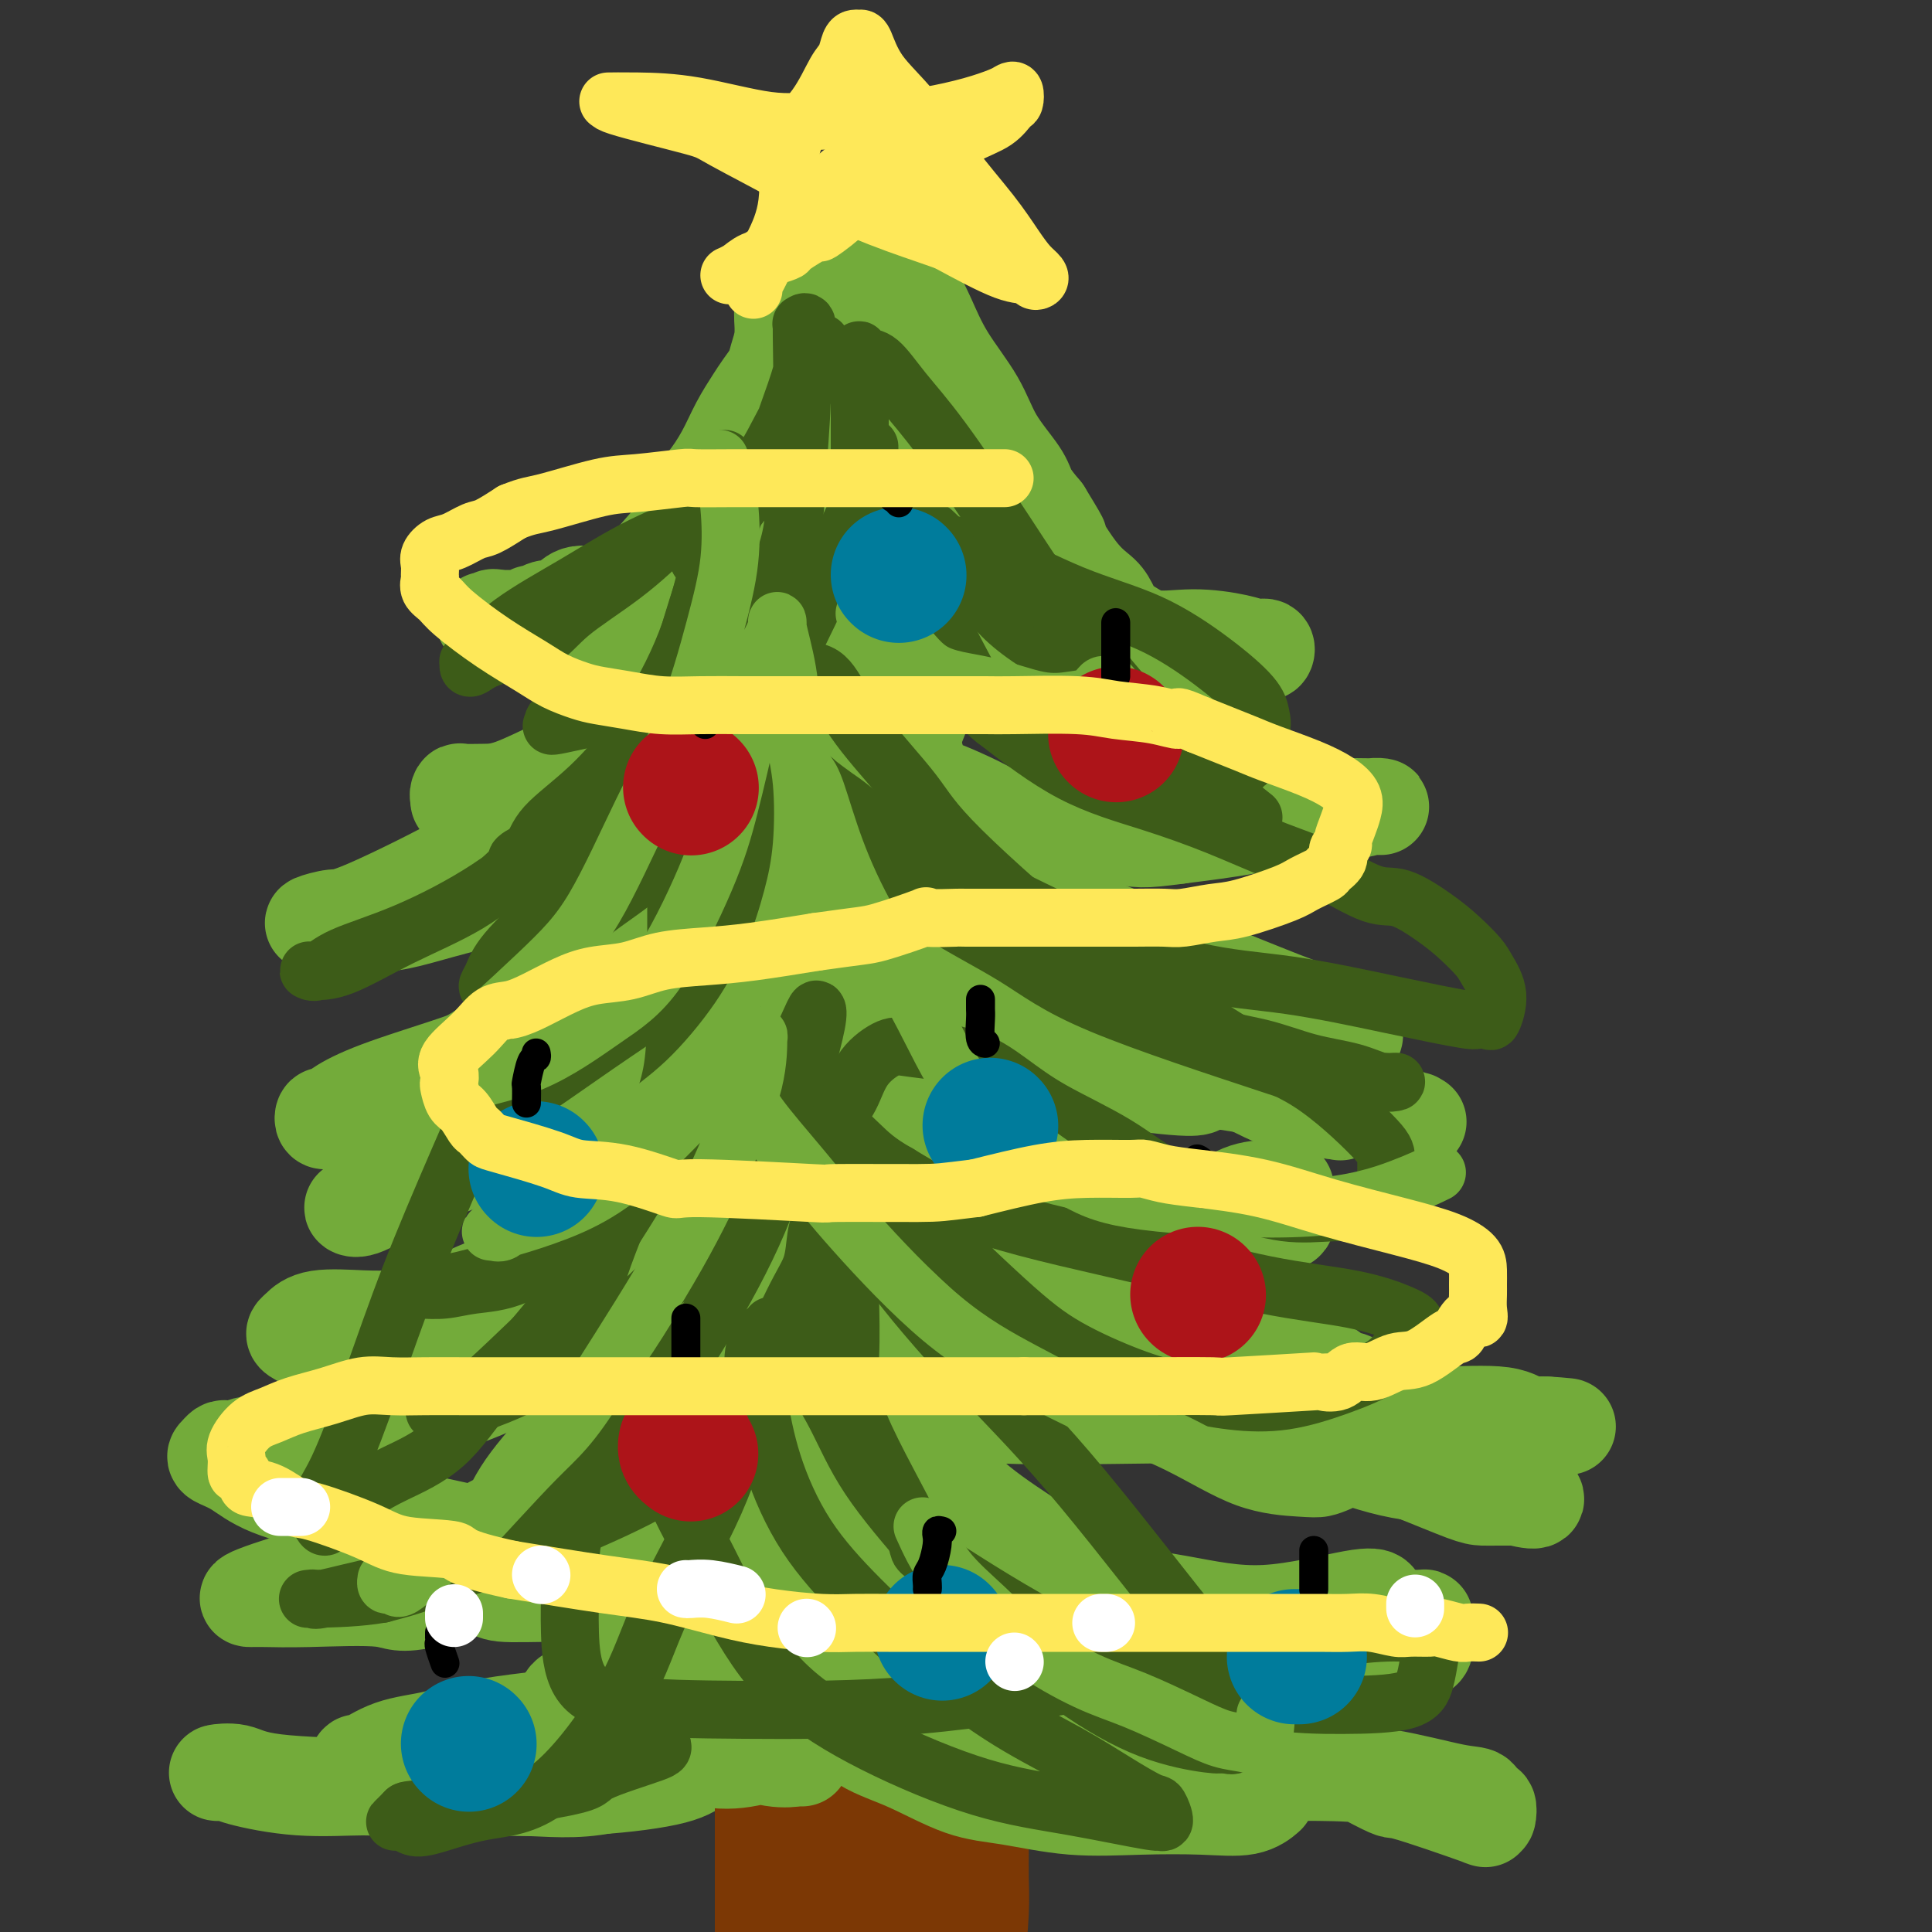 <svg viewBox='0 0 400 400' version='1.1' xmlns='http://www.w3.org/2000/svg' xmlns:xlink='http://www.w3.org/1999/xlink'><rect x="0" y="0" width="400" height="400" fill="#333333" stroke="none"/><g fill='none' stroke='#73AB3A' stroke-width='20' stroke-linecap='round' stroke-linejoin='round'><path d='M162,57c-0.000,-0.044 -0.000,-0.088 0,0c0.000,0.088 0.001,0.308 0,1c-0.001,0.692 -0.003,1.855 0,3c0.003,1.145 0.013,2.274 0,3c-0.013,0.726 -0.048,1.051 0,2c0.048,0.949 0.180,2.521 0,4c-0.180,1.479 -0.670,2.866 -1,4c-0.330,1.134 -0.499,2.017 -1,3c-0.501,0.983 -1.333,2.068 -2,3c-0.667,0.932 -1.169,1.711 -2,3c-0.831,1.289 -1.990,3.090 -3,5c-1.010,1.910 -1.873,3.931 -3,6c-1.127,2.069 -2.520,4.186 -4,6c-1.480,1.814 -3.046,3.324 -4,5c-0.954,1.676 -1.296,3.519 -2,5c-0.704,1.481 -1.770,2.602 -3,4c-1.230,1.398 -2.623,3.075 -4,4c-1.377,0.925 -2.739,1.099 -4,2c-1.261,0.901 -2.420,2.527 -4,3c-1.580,0.473 -3.579,-0.209 -5,0c-1.421,0.209 -2.264,1.309 -3,2c-0.736,0.691 -1.367,0.974 -2,1c-0.633,0.026 -1.269,-0.203 -2,0c-0.731,0.203 -1.557,0.839 -2,1c-0.443,0.161 -0.503,-0.153 -1,0c-0.497,0.153 -1.432,0.773 -2,1c-0.568,0.227 -0.771,0.061 -1,0c-0.229,-0.061 -0.485,-0.016 -1,0c-0.515,0.016 -1.290,0.005 -2,0c-0.710,-0.005 -1.355,-0.002 -2,0'/><path d='M102,128c-3.515,0.790 -0.803,0.266 0,0c0.803,-0.266 -0.303,-0.274 0,0c0.303,0.274 2.017,0.829 3,1c0.983,0.171 1.236,-0.043 2,0c0.764,0.043 2.039,0.342 4,1c1.961,0.658 4.609,1.675 6,2c1.391,0.325 1.527,-0.044 3,0c1.473,0.044 4.284,0.499 6,0c1.716,-0.499 2.336,-1.952 5,-3c2.664,-1.048 7.373,-1.692 11,-3c3.627,-1.308 6.171,-3.282 9,-5c2.829,-1.718 5.944,-3.181 8,-5c2.056,-1.819 3.054,-3.994 4,-6c0.946,-2.006 1.841,-3.844 3,-5c1.159,-1.156 2.584,-1.629 3,-3c0.416,-1.371 -0.176,-3.640 0,-5c0.176,-1.360 1.119,-1.813 2,-3c0.881,-1.187 1.699,-3.109 2,-4c0.301,-0.891 0.083,-0.750 0,-1c-0.083,-0.250 -0.033,-0.892 0,-2c0.033,-1.108 0.047,-2.683 0,-4c-0.047,-1.317 -0.156,-2.376 0,-3c0.156,-0.624 0.578,-0.812 1,-1'/><path d='M174,79c1.008,-3.875 1.026,-2.063 1,-2c-0.026,0.063 -0.098,-1.622 0,-3c0.098,-1.378 0.366,-2.449 1,-3c0.634,-0.551 1.634,-0.580 2,-1c0.366,-0.420 0.098,-1.229 0,-2c-0.098,-0.771 -0.026,-1.503 0,-2c0.026,-0.497 0.007,-0.759 0,-1c-0.007,-0.241 -0.002,-0.463 0,-1c0.002,-0.537 0.001,-1.391 0,-2c-0.001,-0.609 -0.000,-0.972 0,-1c0.000,-0.028 0.000,0.281 0,0c-0.000,-0.281 -0.000,-1.150 0,-2c0.000,-0.850 0.000,-1.679 0,-2c-0.000,-0.321 -0.001,-0.133 0,0c0.001,0.133 0.005,0.210 0,1c-0.005,0.790 -0.020,2.294 0,3c0.020,0.706 0.074,0.614 0,2c-0.074,1.386 -0.275,4.249 0,6c0.275,1.751 1.026,2.388 0,5c-1.026,2.612 -3.830,7.198 -5,9c-1.170,1.802 -0.706,0.820 -1,1c-0.294,0.180 -1.347,1.520 -2,2c-0.653,0.480 -0.907,0.098 -1,0c-0.093,-0.098 -0.025,0.089 0,0c0.025,-0.089 0.007,-0.454 0,-1c-0.007,-0.546 -0.004,-1.273 0,-2'/><path d='M169,83c-0.411,-0.769 -0.937,-1.191 0,-3c0.937,-1.809 3.337,-5.006 4,-6c0.663,-0.994 -0.411,0.214 0,-1c0.411,-1.214 2.306,-4.851 3,-6c0.694,-1.149 0.185,0.189 0,0c-0.185,-0.189 -0.047,-1.906 0,-3c0.047,-1.094 0.002,-1.564 0,-2c-0.002,-0.436 0.038,-0.838 0,-1c-0.038,-0.162 -0.154,-0.085 0,0c0.154,0.085 0.577,0.177 1,0c0.423,-0.177 0.845,-0.625 1,-1c0.155,-0.375 0.044,-0.679 0,-1c-0.044,-0.321 -0.022,-0.661 0,-1'/><path d='M178,58c1.409,-4.102 0.430,-1.858 0,-1c-0.430,0.858 -0.311,0.331 0,0c0.311,-0.331 0.816,-0.466 1,-1c0.184,-0.534 0.049,-1.468 0,-2c-0.049,-0.532 -0.013,-0.664 0,-1c0.013,-0.336 0.002,-0.878 0,-1c-0.002,-0.122 0.003,0.175 0,0c-0.003,-0.175 -0.016,-0.821 0,-1c0.016,-0.179 0.060,0.109 0,0c-0.060,-0.109 -0.225,-0.616 0,-1c0.225,-0.384 0.839,-0.644 1,-1c0.161,-0.356 -0.130,-0.809 0,-1c0.130,-0.191 0.681,-0.119 1,0c0.319,0.119 0.407,0.286 1,1c0.593,0.714 1.692,1.977 3,4c1.308,2.023 2.826,4.807 4,7c1.174,2.193 2.002,3.794 3,6c0.998,2.206 2.164,5.016 4,8c1.836,2.984 4.343,6.142 6,9c1.657,2.858 2.465,5.416 4,8c1.535,2.584 3.798,5.196 5,7c1.202,1.804 1.343,2.801 2,4c0.657,1.199 1.828,2.599 3,4'/><path d='M216,106c5.793,9.464 2.276,4.125 2,4c-0.276,-0.125 2.690,4.964 5,8c2.310,3.036 3.964,4.021 5,5c1.036,0.979 1.455,1.954 2,3c0.545,1.046 1.215,2.165 2,3c0.785,0.835 1.686,1.387 3,2c1.314,0.613 3.042,1.289 4,2c0.958,0.711 1.147,1.459 2,2c0.853,0.541 2.372,0.877 3,1c0.628,0.123 0.366,0.033 1,0c0.634,-0.033 2.165,-0.008 3,0c0.835,0.008 0.973,-0.002 1,0c0.027,0.002 -0.056,0.016 1,0c1.056,-0.016 3.251,-0.061 5,0c1.749,0.061 3.052,0.227 4,0c0.948,-0.227 1.542,-0.848 2,-1c0.458,-0.152 0.780,0.165 1,0c0.220,-0.165 0.339,-0.812 0,-1c-0.339,-0.188 -1.136,0.081 -2,0c-0.864,-0.081 -1.794,-0.514 -4,-1c-2.206,-0.486 -5.688,-1.025 -9,-1c-3.312,0.025 -6.455,0.615 -9,0c-2.545,-0.615 -4.493,-2.435 -6,-3c-1.507,-0.565 -2.573,0.124 -4,0c-1.427,-0.124 -3.213,-1.062 -5,-2'/><path d='M223,127c-6.869,-1.317 -4.541,-0.610 -5,-1c-0.459,-0.390 -3.705,-1.876 -5,-3c-1.295,-1.124 -0.639,-1.888 -1,-3c-0.361,-1.112 -1.739,-2.574 -3,-5c-1.261,-2.426 -2.404,-5.815 -4,-9c-1.596,-3.185 -3.644,-6.165 -6,-9c-2.356,-2.835 -5.020,-5.526 -7,-8c-1.980,-2.474 -3.275,-4.732 -4,-6c-0.725,-1.268 -0.879,-1.548 -1,-1c-0.121,0.548 -0.210,1.923 0,3c0.210,1.077 0.720,1.855 1,3c0.280,1.145 0.329,2.657 1,5c0.671,2.343 1.964,5.515 3,9c1.036,3.485 1.816,7.281 5,12c3.184,4.719 8.772,10.361 12,15c3.228,4.639 4.097,8.276 6,11c1.903,2.724 4.841,4.533 7,6c2.159,1.467 3.538,2.590 5,4c1.462,1.410 3.007,3.108 4,4c0.993,0.892 1.435,0.979 2,1c0.565,0.021 1.255,-0.025 1,0c-0.255,0.025 -1.453,0.122 -2,0c-0.547,-0.122 -0.442,-0.463 -1,-1c-0.558,-0.537 -1.779,-1.268 -3,-2'/><path d='M228,152c-1.868,-0.773 -3.539,-1.207 -6,-3c-2.461,-1.793 -5.712,-4.945 -8,-7c-2.288,-2.055 -3.611,-3.015 -5,-5c-1.389,-1.985 -2.842,-4.997 -4,-7c-1.158,-2.003 -2.020,-2.997 -3,-4c-0.980,-1.003 -2.078,-2.015 -3,-3c-0.922,-0.985 -1.669,-1.942 -2,-2c-0.331,-0.058 -0.245,0.783 0,2c0.245,1.217 0.649,2.811 2,5c1.351,2.189 3.649,4.974 6,8c2.351,3.026 4.756,6.295 8,9c3.244,2.705 7.329,4.848 11,7c3.671,2.152 6.929,4.314 11,6c4.071,1.686 8.955,2.897 13,4c4.045,1.103 7.250,2.099 11,3c3.750,0.901 8.043,1.706 11,2c2.957,0.294 4.577,0.078 7,0c2.423,-0.078 5.648,-0.018 7,0c1.352,0.018 0.829,-0.007 1,0c0.171,0.007 1.035,0.046 1,0c-0.035,-0.046 -0.971,-0.178 -2,0c-1.029,0.178 -2.152,0.666 -5,1c-2.848,0.334 -7.421,0.513 -11,1c-3.579,0.487 -6.166,1.282 -10,2c-3.834,0.718 -8.917,1.359 -14,2'/><path d='M244,173c-7.995,1.089 -7.983,0.810 -13,0c-5.017,-0.810 -15.063,-2.153 -20,-3c-4.937,-0.847 -4.764,-1.200 -6,-2c-1.236,-0.800 -3.881,-2.048 -6,-3c-2.119,-0.952 -3.713,-1.607 -5,-2c-1.287,-0.393 -2.267,-0.523 -3,-2c-0.733,-1.477 -1.218,-4.301 -2,-6c-0.782,-1.699 -1.859,-2.273 -3,-3c-1.141,-0.727 -2.344,-1.605 -3,-3c-0.656,-1.395 -0.764,-3.306 -1,-4c-0.236,-0.694 -0.600,-0.172 -1,0c-0.400,0.172 -0.837,-0.005 -1,0c-0.163,0.005 -0.052,0.192 0,0c0.052,-0.192 0.047,-0.763 0,0c-0.047,0.763 -0.135,2.860 0,4c0.135,1.140 0.492,1.323 1,0c0.508,-1.323 1.167,-4.153 1,-7c-0.167,-2.847 -1.159,-5.711 -2,-9c-0.841,-3.289 -1.532,-7.004 -2,-10c-0.468,-2.996 -0.714,-5.272 -1,-7c-0.286,-1.728 -0.613,-2.909 -1,-4c-0.387,-1.091 -0.836,-2.094 -1,-2c-0.164,0.094 -0.044,1.283 0,2c0.044,0.717 0.012,0.962 0,3c-0.012,2.038 -0.003,5.868 0,9c0.003,3.132 0.002,5.566 0,8'/><path d='M175,132c-0.049,3.989 0.327,3.960 1,5c0.673,1.040 1.642,3.149 2,4c0.358,0.851 0.103,0.444 0,-1c-0.103,-1.444 -0.055,-3.923 0,-7c0.055,-3.077 0.115,-6.750 0,-10c-0.115,-3.250 -0.406,-6.075 -1,-9c-0.594,-2.925 -1.491,-5.948 -2,-8c-0.509,-2.052 -0.630,-3.131 -1,-3c-0.370,0.131 -0.991,1.473 -1,2c-0.009,0.527 0.593,0.237 0,2c-0.593,1.763 -2.381,5.577 -4,9c-1.619,3.423 -3.071,6.456 -5,9c-1.929,2.544 -4.337,4.601 -7,7c-2.663,2.399 -5.583,5.140 -9,8c-3.417,2.860 -7.333,5.838 -11,8c-3.667,2.162 -7.085,3.507 -10,5c-2.915,1.493 -5.327,3.132 -7,4c-1.673,0.868 -2.605,0.964 -5,2c-2.395,1.036 -6.251,3.013 -9,4c-2.749,0.987 -4.391,0.983 -6,1c-1.609,0.017 -3.184,0.056 -4,0c-0.816,-0.056 -0.874,-0.207 -1,0c-0.126,0.207 -0.322,0.774 0,1c0.322,0.226 1.161,0.113 2,0'/><path d='M97,165c-3.799,1.370 -1.795,0.794 2,0c3.795,-0.794 9.383,-1.806 12,-2c2.617,-0.194 2.262,0.431 4,-1c1.738,-1.431 5.567,-4.919 9,-7c3.433,-2.081 6.469,-2.755 9,-6c2.531,-3.245 4.559,-9.060 6,-13c1.441,-3.940 2.297,-6.004 3,-8c0.703,-1.996 1.252,-3.925 2,-5c0.748,-1.075 1.694,-1.296 2,-1c0.306,0.296 -0.027,1.108 -1,3c-0.973,1.892 -2.585,4.865 -5,9c-2.415,4.135 -5.631,9.433 -10,15c-4.369,5.567 -9.891,11.404 -15,16c-5.109,4.596 -9.807,7.950 -17,12c-7.193,4.050 -16.882,8.797 -22,11c-5.118,2.203 -5.667,1.861 -7,2c-1.333,0.139 -3.451,0.757 -4,1c-0.549,0.243 0.472,0.111 1,0c0.528,-0.111 0.563,-0.199 3,0c2.437,0.199 7.277,0.686 12,0c4.723,-0.686 9.328,-2.545 20,-5c10.672,-2.455 27.412,-5.507 39,-8c11.588,-2.493 18.025,-4.427 24,-7c5.975,-2.573 11.487,-5.787 17,-9'/><path d='M181,162c8.033,-4.195 7.616,-6.683 8,-9c0.384,-2.317 1.571,-4.465 2,-6c0.429,-1.535 0.102,-2.458 0,-3c-0.102,-0.542 0.020,-0.704 0,-1c-0.020,-0.296 -0.183,-0.727 0,-1c0.183,-0.273 0.711,-0.388 0,0c-0.711,0.388 -2.660,1.280 -5,3c-2.340,1.720 -5.071,4.267 -8,7c-2.929,2.733 -6.056,5.652 -11,11c-4.944,5.348 -11.707,13.125 -17,19c-5.293,5.875 -9.117,9.847 -12,13c-2.883,3.153 -4.823,5.485 -6,7c-1.177,1.515 -1.589,2.211 -3,3c-1.411,0.789 -3.820,1.669 -5,2c-1.180,0.331 -1.129,0.112 -2,0c-0.871,-0.112 -2.662,-0.117 -4,0c-1.338,0.117 -2.221,0.358 -3,0c-0.779,-0.358 -1.452,-1.313 -2,-2c-0.548,-0.687 -0.970,-1.104 -1,-3c-0.030,-1.896 0.334,-5.271 1,-8c0.666,-2.729 1.635,-4.811 4,-9c2.365,-4.189 6.125,-10.486 10,-14c3.875,-3.514 7.864,-4.244 11,-6c3.136,-1.756 5.417,-4.538 8,-7c2.583,-2.462 5.466,-4.604 7,-6c1.534,-1.396 1.718,-2.047 2,-3c0.282,-0.953 0.661,-2.208 1,-3c0.339,-0.792 0.637,-1.119 1,-1c0.363,0.119 0.790,0.686 1,0c0.210,-0.686 0.203,-2.625 0,-2c-0.203,0.625 -0.601,3.812 -1,7'/><path d='M157,150c-0.671,2.731 -1.848,6.059 -5,12c-3.152,5.941 -8.279,14.494 -12,21c-3.721,6.506 -6.037,10.966 -9,15c-2.963,4.034 -6.573,7.641 -10,11c-3.427,3.359 -6.673,6.468 -10,9c-3.327,2.532 -6.737,4.486 -9,6c-2.263,1.514 -3.381,2.587 -4,3c-0.619,0.413 -0.740,0.166 -1,0c-0.260,-0.166 -0.659,-0.251 -1,0c-0.341,0.251 -0.622,0.838 -1,1c-0.378,0.162 -0.851,-0.099 -1,0c-0.149,0.099 0.025,0.559 0,1c-0.025,0.441 -0.249,0.862 0,1c0.249,0.138 0.973,-0.006 2,0c1.027,0.006 2.359,0.163 5,0c2.641,-0.163 6.592,-0.646 10,-2c3.408,-1.354 6.272,-3.578 10,-6c3.728,-2.422 8.319,-5.042 12,-8c3.681,-2.958 6.452,-6.255 9,-10c2.548,-3.745 4.874,-7.940 7,-11c2.126,-3.060 4.051,-4.987 6,-9c1.949,-4.013 3.923,-10.114 5,-13c1.077,-2.886 1.258,-2.557 1,-2c-0.258,0.557 -0.954,1.342 -1,2c-0.046,0.658 0.558,1.188 -1,4c-1.558,2.812 -5.279,7.906 -9,13'/><path d='M150,188c-3.728,4.214 -8.048,6.249 -17,11c-8.952,4.751 -22.535,12.219 -29,16c-6.465,3.781 -5.813,3.874 -9,5c-3.187,1.126 -10.214,3.286 -15,5c-4.786,1.714 -7.332,2.981 -9,4c-1.668,1.019 -2.460,1.791 -3,2c-0.540,0.209 -0.830,-0.145 -1,0c-0.170,0.145 -0.221,0.788 0,1c0.221,0.212 0.715,-0.009 1,0c0.285,0.009 0.362,0.247 3,0c2.638,-0.247 7.838,-0.979 12,-2c4.162,-1.021 7.285,-2.332 11,-4c3.715,-1.668 8.023,-3.694 12,-6c3.977,-2.306 7.622,-4.894 11,-8c3.378,-3.106 6.488,-6.732 10,-10c3.512,-3.268 7.425,-6.178 10,-9c2.575,-2.822 3.812,-5.557 5,-7c1.188,-1.443 2.327,-1.594 3,-2c0.673,-0.406 0.882,-1.068 1,-1c0.118,0.068 0.147,0.864 0,2c-0.147,1.136 -0.471,2.610 -3,7c-2.529,4.390 -7.265,11.695 -12,19'/><path d='M131,211c-3.729,6.251 -6.051,8.378 -13,13c-6.949,4.622 -18.525,11.739 -24,15c-5.475,3.261 -4.849,2.668 -7,4c-2.151,1.332 -7.078,4.591 -10,6c-2.922,1.409 -3.839,0.969 -4,1c-0.161,0.031 0.432,0.533 2,0c1.568,-0.533 4.110,-2.103 8,-4c3.890,-1.897 9.129,-4.122 14,-6c4.871,-1.878 9.374,-3.407 18,-7c8.626,-3.593 21.377,-9.248 30,-13c8.623,-3.752 13.120,-5.602 17,-8c3.880,-2.398 7.145,-5.345 10,-9c2.855,-3.655 5.301,-8.019 7,-12c1.699,-3.981 2.651,-7.577 3,-11c0.349,-3.423 0.094,-6.671 0,-9c-0.094,-2.329 -0.025,-3.739 0,-5c0.025,-1.261 0.008,-2.375 0,-3c-0.008,-0.625 -0.007,-0.762 0,0c0.007,0.762 0.021,2.423 0,7c-0.021,4.577 -0.076,12.071 0,18c0.076,5.929 0.284,10.294 0,15c-0.284,4.706 -1.061,9.755 0,14c1.061,4.245 3.961,7.687 6,11c2.039,3.313 3.217,6.496 6,9c2.783,2.504 7.172,4.328 11,6c3.828,1.672 7.094,3.192 10,4c2.906,0.808 5.453,0.904 8,1'/><path d='M223,248c5.559,1.685 4.955,0.397 5,0c0.045,-0.397 0.739,0.099 1,0c0.261,-0.099 0.091,-0.791 0,-2c-0.091,-1.209 -0.101,-2.935 0,-4c0.101,-1.065 0.315,-1.469 0,-2c-0.315,-0.531 -1.159,-1.191 -3,-3c-1.841,-1.809 -4.679,-4.769 -8,-7c-3.321,-2.231 -7.127,-3.732 -11,-6c-3.873,-2.268 -7.815,-5.301 -12,-8c-4.185,-2.699 -8.614,-5.063 -13,-8c-4.386,-2.937 -8.730,-6.448 -12,-10c-3.270,-3.552 -5.465,-7.147 -7,-10c-1.535,-2.853 -2.410,-4.964 -3,-7c-0.590,-2.036 -0.894,-3.997 -1,-5c-0.106,-1.003 -0.012,-1.049 0,-1c0.012,0.049 -0.056,0.194 0,0c0.056,-0.194 0.236,-0.726 1,0c0.764,0.726 2.113,2.709 4,5c1.887,2.291 4.311,4.889 7,8c2.689,3.111 5.641,6.735 9,10c3.359,3.265 7.124,6.171 11,9c3.876,2.829 7.862,5.582 13,8c5.138,2.418 11.429,4.500 17,6c5.571,1.500 10.422,2.419 14,3c3.578,0.581 5.884,0.823 8,1c2.116,0.177 4.041,0.287 5,0c0.959,-0.287 0.953,-0.972 1,-1c0.047,-0.028 0.147,0.601 0,0c-0.147,-0.601 -0.539,-2.431 -1,-4c-0.461,-1.569 -0.989,-2.877 -3,-5c-2.011,-2.123 -5.506,-5.062 -9,-8'/><path d='M236,207c-3.748,-2.785 -8.620,-5.746 -14,-9c-5.380,-3.254 -11.270,-6.799 -16,-10c-4.730,-3.201 -8.300,-6.056 -11,-8c-2.700,-1.944 -4.529,-2.976 -6,-6c-1.471,-3.024 -2.584,-8.040 -3,-10c-0.416,-1.960 -0.136,-0.863 0,-1c0.136,-0.137 0.129,-1.508 0,-2c-0.129,-0.492 -0.381,-0.106 0,0c0.381,0.106 1.394,-0.069 3,1c1.606,1.069 3.806,3.381 6,6c2.194,2.619 4.383,5.545 7,9c2.617,3.455 5.664,7.438 9,11c3.336,3.562 6.963,6.702 11,10c4.037,3.298 8.485,6.753 12,10c3.515,3.247 6.097,6.286 10,9c3.903,2.714 9.125,5.105 13,7c3.875,1.895 6.402,3.295 9,4c2.598,0.705 5.269,0.716 7,1c1.731,0.284 2.524,0.843 3,1c0.476,0.157 0.634,-0.086 1,0c0.366,0.086 0.940,0.502 0,0c-0.940,-0.502 -3.393,-1.923 -7,-3c-3.607,-1.077 -8.367,-1.811 -14,-3c-5.633,-1.189 -12.139,-2.834 -18,-5c-5.861,-2.166 -11.078,-4.852 -16,-7c-4.922,-2.148 -9.549,-3.756 -13,-6c-3.451,-2.244 -5.725,-5.122 -8,-8'/><path d='M201,198c-2.050,-2.404 -3.175,-4.414 -4,-6c-0.825,-1.586 -1.350,-2.750 -1,-3c0.350,-0.250 1.573,0.412 3,2c1.427,1.588 3.056,4.103 6,7c2.944,2.897 7.202,6.177 11,9c3.798,2.823 7.135,5.187 11,7c3.865,1.813 8.258,3.073 12,4c3.742,0.927 6.833,1.521 10,2c3.167,0.479 6.408,0.844 9,1c2.592,0.156 4.533,0.102 7,0c2.467,-0.102 5.460,-0.252 7,-1c1.540,-0.748 1.629,-2.095 3,-3c1.371,-0.905 4.025,-1.370 5,-2c0.975,-0.630 0.272,-1.427 0,-2c-0.272,-0.573 -0.112,-0.922 0,-1c0.112,-0.078 0.178,0.117 0,0c-0.178,-0.117 -0.599,-0.544 -2,-1c-1.401,-0.456 -3.781,-0.941 -7,-2c-3.219,-1.059 -7.277,-2.694 -13,-5c-5.723,-2.306 -13.111,-5.284 -20,-8c-6.889,-2.716 -13.280,-5.171 -18,-7c-4.720,-1.829 -7.771,-3.031 -10,-4c-2.229,-0.969 -3.637,-1.705 -4,-2c-0.363,-0.295 0.318,-0.147 1,0'/><path d='M207,183c-10.998,-4.158 -1.994,-0.054 2,2c3.994,2.054 2.979,2.057 4,3c1.021,0.943 4.079,2.826 7,5c2.921,2.174 5.705,4.638 9,7c3.295,2.362 7.100,4.623 11,7c3.900,2.377 7.895,4.869 12,7c4.105,2.131 8.321,3.902 12,6c3.679,2.098 6.820,4.523 10,6c3.180,1.477 6.398,2.004 10,3c3.602,0.996 7.588,2.460 9,3c1.412,0.540 0.250,0.156 0,0c-0.250,-0.156 0.413,-0.085 0,0c-0.413,0.085 -1.902,0.184 -3,0c-1.098,-0.184 -1.805,-0.649 -3,-1c-1.195,-0.351 -2.876,-0.587 -9,-2c-6.124,-1.413 -16.689,-4.003 -24,-5c-7.311,-0.997 -11.368,-0.400 -16,-1c-4.632,-0.600 -9.840,-2.395 -14,-3c-4.160,-0.605 -7.272,-0.019 -9,0c-1.728,0.019 -2.074,-0.531 -3,-1c-0.926,-0.469 -2.434,-0.859 -3,-1c-0.566,-0.141 -0.190,-0.032 0,0c0.190,0.032 0.195,-0.012 0,0c-0.195,0.012 -0.591,0.080 -1,0c-0.409,-0.080 -0.831,-0.309 -1,0c-0.169,0.309 -0.084,1.154 0,2'/><path d='M207,220c-7.480,-0.162 -2.681,1.434 0,4c2.681,2.566 3.245,6.102 5,9c1.755,2.898 4.702,5.158 8,7c3.298,1.842 6.948,3.265 11,5c4.052,1.735 8.508,3.783 13,5c4.492,1.217 9.022,1.602 12,2c2.978,0.398 4.406,0.807 6,1c1.594,0.193 3.356,0.168 4,0c0.644,-0.168 0.172,-0.480 0,-1c-0.172,-0.520 -0.044,-1.250 0,-2c0.044,-0.750 0.005,-1.522 0,-2c-0.005,-0.478 0.023,-0.664 0,-1c-0.023,-0.336 -0.099,-0.824 0,-1c0.099,-0.176 0.373,-0.040 0,0c-0.373,0.040 -1.394,-0.015 -3,0c-1.606,0.015 -3.798,0.100 -6,1c-2.202,0.900 -4.413,2.614 -9,4c-4.587,1.386 -11.551,2.442 -17,3c-5.449,0.558 -9.385,0.617 -14,0c-4.615,-0.617 -9.910,-1.910 -15,-4c-5.090,-2.090 -9.976,-4.975 -14,-8c-4.024,-3.025 -7.187,-6.188 -9,-8c-1.813,-1.812 -2.276,-2.272 -3,-4c-0.724,-1.728 -1.709,-4.723 -2,-6c-0.291,-1.277 0.112,-0.835 0,-1c-0.112,-0.165 -0.740,-0.938 0,-1c0.740,-0.062 2.847,0.588 4,1c1.153,0.412 1.350,0.585 3,3c1.650,2.415 4.752,7.073 8,11c3.248,3.927 6.642,7.122 10,11c3.358,3.878 6.679,8.439 10,13'/><path d='M209,261c6.040,7.187 7.138,7.655 13,12c5.862,4.345 16.486,12.565 22,16c5.514,3.435 5.916,2.083 9,3c3.084,0.917 8.850,4.102 14,6c5.150,1.898 9.685,2.508 13,3c3.315,0.492 5.412,0.867 7,1c1.588,0.133 2.669,0.026 3,0c0.331,-0.026 -0.086,0.030 0,0c0.086,-0.030 0.675,-0.146 1,0c0.325,0.146 0.388,0.556 0,0c-0.388,-0.556 -1.225,-2.077 -3,-3c-1.775,-0.923 -4.487,-1.249 -8,-2c-3.513,-0.751 -7.826,-1.929 -13,-3c-5.174,-1.071 -11.207,-2.036 -18,-4c-6.793,-1.964 -14.344,-4.926 -22,-8c-7.656,-3.074 -15.416,-6.259 -22,-9c-6.584,-2.741 -11.992,-5.036 -18,-9c-6.008,-3.964 -12.617,-9.595 -16,-13c-3.383,-3.405 -3.540,-4.583 -4,-5c-0.460,-0.417 -1.222,-0.075 -1,0c0.222,0.075 1.429,-0.119 2,0c0.571,0.119 0.505,0.550 1,1c0.495,0.450 1.550,0.921 3,2c1.450,1.079 3.293,2.768 6,5c2.707,2.232 6.278,5.007 10,8c3.722,2.993 7.597,6.202 12,9c4.403,2.798 9.335,5.183 14,7c4.665,1.817 9.064,3.066 16,5c6.936,1.934 16.410,4.553 23,6c6.590,1.447 10.295,1.724 14,2'/><path d='M267,291c9.555,2.135 6.941,0.971 7,0c0.059,-0.971 2.790,-1.751 4,-2c1.210,-0.249 0.897,0.032 1,0c0.103,-0.032 0.621,-0.377 1,-1c0.379,-0.623 0.621,-1.523 0,-2c-0.621,-0.477 -2.103,-0.532 -3,-1c-0.897,-0.468 -1.208,-1.348 -3,-2c-1.792,-0.652 -5.063,-1.075 -7,-1c-1.937,0.075 -2.539,0.649 -7,-1c-4.461,-1.649 -12.782,-5.520 -19,-8c-6.218,-2.480 -10.332,-3.567 -14,-5c-3.668,-1.433 -6.891,-3.211 -9,-5c-2.109,-1.789 -3.104,-3.589 -4,-5c-0.896,-1.411 -1.693,-2.432 -2,-3c-0.307,-0.568 -0.123,-0.683 0,-1c0.123,-0.317 0.187,-0.836 0,-1c-0.187,-0.164 -0.624,0.026 0,0c0.624,-0.026 2.308,-0.269 4,1c1.692,1.269 3.390,4.051 6,6c2.610,1.949 6.132,3.066 10,6c3.868,2.934 8.082,7.686 12,11c3.918,3.314 7.538,5.189 14,9c6.462,3.811 15.764,9.557 22,13c6.236,3.443 9.404,4.583 13,6c3.596,1.417 7.618,3.112 10,4c2.382,0.888 3.123,0.970 4,1c0.877,0.030 1.890,0.008 3,0c1.110,-0.008 2.317,-0.002 3,0c0.683,0.002 0.841,0.001 1,0'/><path d='M314,310c5.917,1.534 3.710,-0.132 3,-1c-0.710,-0.868 0.079,-0.940 0,-1c-0.079,-0.060 -1.025,-0.109 -2,0c-0.975,0.109 -1.978,0.376 -4,0c-2.022,-0.376 -5.064,-1.393 -9,-2c-3.936,-0.607 -8.766,-0.803 -14,-2c-5.234,-1.197 -10.871,-3.395 -16,-5c-5.129,-1.605 -9.750,-2.617 -14,-4c-4.250,-1.383 -8.130,-3.135 -11,-5c-2.870,-1.865 -4.730,-3.841 -6,-6c-1.270,-2.159 -1.951,-4.501 -3,-7c-1.049,-2.499 -2.465,-5.155 -3,-7c-0.535,-1.845 -0.187,-2.877 0,-4c0.187,-1.123 0.214,-2.335 0,-2c-0.214,0.335 -0.669,2.218 0,4c0.669,1.782 2.460,3.464 4,5c1.540,1.536 2.827,2.927 5,5c2.173,2.073 5.231,4.829 9,7c3.769,2.171 8.248,3.759 13,5c4.752,1.241 9.778,2.136 15,3c5.222,0.864 10.640,1.695 15,2c4.360,0.305 7.664,0.082 11,0c3.336,-0.082 6.706,-0.022 9,0c2.294,0.022 3.513,0.006 4,0c0.487,-0.006 0.244,-0.003 0,0'/><path d='M320,295c8.560,0.741 2.959,0.094 0,0c-2.959,-0.094 -3.277,0.367 -4,0c-0.723,-0.367 -1.851,-1.561 -5,-2c-3.149,-0.439 -8.321,-0.124 -15,0c-6.679,0.124 -14.867,0.058 -25,0c-10.133,-0.058 -22.212,-0.109 -33,0c-10.788,0.109 -20.284,0.378 -31,0c-10.716,-0.378 -22.651,-1.403 -31,-2c-8.349,-0.597 -13.112,-0.767 -18,-2c-4.888,-1.233 -9.900,-3.530 -15,-7c-5.100,-3.470 -10.290,-8.113 -13,-11c-2.710,-2.887 -2.942,-4.019 -3,-5c-0.058,-0.981 0.059,-1.810 0,-3c-0.059,-1.190 -0.292,-2.739 0,-4c0.292,-1.261 1.111,-2.233 2,-3c0.889,-0.767 1.850,-1.329 3,-2c1.150,-0.671 2.490,-1.452 4,-2c1.510,-0.548 3.189,-0.864 4,-1c0.811,-0.136 0.753,-0.092 1,0c0.247,0.092 0.798,0.230 1,0c0.202,-0.230 0.055,-0.830 0,0c-0.055,0.830 -0.018,3.091 0,5c0.018,1.909 0.016,3.467 0,4c-0.016,0.533 -0.047,0.043 0,0c0.047,-0.043 0.173,0.362 1,0c0.827,-0.362 2.357,-1.492 3,-3c0.643,-1.508 0.399,-3.394 1,-6c0.601,-2.606 2.046,-5.932 3,-10c0.954,-4.068 1.415,-8.876 2,-12c0.585,-3.124 1.292,-4.562 2,-6'/><path d='M154,223c1.203,-5.755 0.210,-3.144 0,-2c-0.210,1.144 0.361,0.821 0,2c-0.361,1.179 -1.655,3.862 -3,7c-1.345,3.138 -2.739,6.733 -5,10c-2.261,3.267 -5.387,6.207 -9,9c-3.613,2.793 -7.713,5.438 -13,8c-5.287,2.562 -11.760,5.040 -17,7c-5.240,1.960 -9.247,3.401 -12,5c-2.753,1.599 -4.253,3.355 -6,4c-1.747,0.645 -3.743,0.180 -5,0c-1.257,-0.180 -1.777,-0.073 -3,0c-1.223,0.073 -3.151,0.113 -6,0c-2.849,-0.113 -6.619,-0.377 -9,0c-2.381,0.377 -3.372,1.396 -4,2c-0.628,0.604 -0.892,0.792 -1,1c-0.108,0.208 -0.058,0.437 1,1c1.058,0.563 3.125,1.460 6,2c2.875,0.540 6.557,0.723 9,1c2.443,0.277 3.647,0.647 7,0c3.353,-0.647 8.854,-2.312 14,-3c5.146,-0.688 9.938,-0.398 15,-2c5.062,-1.602 10.393,-5.097 14,-8c3.607,-2.903 5.489,-5.215 8,-8c2.511,-2.785 5.651,-6.045 7,-10c1.349,-3.955 0.908,-8.607 1,-12c0.092,-3.393 0.717,-5.529 1,-7c0.283,-1.471 0.224,-2.277 0,-1c-0.224,1.277 -0.612,4.639 -1,8'/><path d='M143,237c-0.711,3.484 -1.988,8.694 -4,14c-2.012,5.306 -4.760,10.709 -8,15c-3.240,4.291 -6.972,7.471 -12,11c-5.028,3.529 -11.353,7.408 -17,10c-5.647,2.592 -10.616,3.896 -17,6c-6.384,2.104 -14.183,5.008 -20,6c-5.817,0.992 -9.653,0.073 -12,0c-2.347,-0.073 -3.206,0.701 -4,1c-0.794,0.299 -1.522,0.123 -2,0c-0.478,-0.123 -0.705,-0.193 -1,0c-0.295,0.193 -0.659,0.648 -1,1c-0.341,0.352 -0.660,0.599 0,1c0.660,0.401 2.298,0.955 4,2c1.702,1.045 3.466,2.581 7,4c3.534,1.419 8.838,2.721 15,4c6.162,1.279 13.183,2.534 20,4c6.817,1.466 13.429,3.141 22,4c8.571,0.859 19.100,0.902 26,1c6.900,0.098 10.171,0.253 13,-1c2.829,-1.253 5.215,-3.912 7,-7c1.785,-3.088 2.968,-6.604 4,-10c1.032,-3.396 1.912,-6.671 3,-11c1.088,-4.329 2.385,-9.712 3,-13c0.615,-3.288 0.549,-4.480 1,-6c0.451,-1.520 1.420,-3.366 2,-4c0.580,-0.634 0.772,-0.055 -1,5c-1.772,5.055 -5.506,14.587 -10,21c-4.494,6.413 -9.747,9.706 -15,13'/><path d='M146,308c-6.435,4.349 -15.022,8.720 -26,13c-10.978,4.280 -24.347,8.467 -31,10c-6.653,1.533 -6.589,0.411 -10,0c-3.411,-0.411 -10.295,-0.110 -15,0c-4.705,0.110 -7.230,0.028 -9,0c-1.770,-0.028 -2.785,-0.003 -3,0c-0.215,0.003 0.372,-0.015 0,0c-0.372,0.015 -1.701,0.064 1,-1c2.701,-1.064 9.434,-3.240 16,-5c6.566,-1.760 12.966,-3.103 20,-5c7.034,-1.897 14.701,-4.346 22,-7c7.299,-2.654 14.231,-5.512 21,-9c6.769,-3.488 13.374,-7.607 18,-12c4.626,-4.393 7.274,-9.062 10,-14c2.726,-4.938 5.530,-10.146 7,-15c1.470,-4.854 1.607,-9.353 2,-12c0.393,-2.647 1.042,-3.442 1,-5c-0.042,-1.558 -0.777,-3.879 -1,-5c-0.223,-1.121 0.065,-1.043 0,-1c-0.065,0.043 -0.483,0.052 -1,0c-0.517,-0.052 -1.131,-0.165 -2,1c-0.869,1.165 -1.992,3.609 -3,7c-1.008,3.391 -1.902,7.729 -3,13c-1.098,5.271 -2.402,11.476 -4,18c-1.598,6.524 -3.490,13.367 -5,19c-1.510,5.633 -2.637,10.055 -5,14c-2.363,3.945 -5.961,7.413 -9,10c-3.039,2.587 -5.520,4.294 -8,6'/><path d='M129,328c-3.871,2.919 -5.050,2.218 -9,2c-3.950,-0.218 -10.671,0.049 -14,0c-3.329,-0.049 -3.266,-0.413 -5,-1c-1.734,-0.587 -5.265,-1.398 -7,-2c-1.735,-0.602 -1.675,-0.994 -2,-1c-0.325,-0.006 -1.037,0.374 -1,0c0.037,-0.374 0.821,-1.501 2,-3c1.179,-1.499 2.752,-3.370 5,-5c2.248,-1.630 5.172,-3.020 9,-5c3.828,-1.980 8.561,-4.551 13,-7c4.439,-2.449 8.584,-4.774 13,-8c4.416,-3.226 9.103,-7.351 13,-11c3.897,-3.649 7.003,-6.822 10,-11c2.997,-4.178 5.885,-9.360 8,-13c2.115,-3.640 3.456,-5.739 5,-8c1.544,-2.261 3.289,-4.686 4,-6c0.711,-1.314 0.388,-1.517 0,-2c-0.388,-0.483 -0.841,-1.246 -1,0c-0.159,1.246 -0.023,4.500 -3,8c-2.977,3.500 -9.066,7.245 -16,12c-6.934,4.755 -14.713,10.520 -21,16c-6.287,5.480 -11.081,10.674 -15,15c-3.919,4.326 -6.962,7.783 -9,11c-2.038,3.217 -3.071,6.193 -4,8c-0.929,1.807 -1.754,2.443 -2,3c-0.246,0.557 0.088,1.035 0,2c-0.088,0.965 -0.596,2.419 0,3c0.596,0.581 2.298,0.291 4,0'/><path d='M106,325c0.941,-0.107 1.294,-0.376 3,-1c1.706,-0.624 4.766,-1.605 11,-3c6.234,-1.395 15.642,-3.205 20,-4c4.358,-0.795 3.664,-0.575 7,-3c3.336,-2.425 10.700,-7.494 14,-10c3.300,-2.506 2.534,-2.447 3,-4c0.466,-1.553 2.163,-4.718 4,-8c1.837,-3.282 3.812,-6.683 5,-10c1.188,-3.317 1.587,-6.551 3,-9c1.413,-2.449 3.840,-4.112 5,-5c1.160,-0.888 1.053,-0.999 1,-1c-0.053,-0.001 -0.050,0.110 0,0c0.050,-0.110 0.149,-0.440 1,1c0.851,1.440 2.455,4.649 3,7c0.545,2.351 0.030,3.844 0,6c-0.030,2.156 0.424,4.973 0,8c-0.424,3.027 -1.725,6.262 -3,9c-1.275,2.738 -2.524,4.979 -4,7c-1.476,2.021 -3.180,3.823 -4,5c-0.820,1.177 -0.756,1.728 -1,2c-0.244,0.272 -0.798,0.264 -1,0c-0.202,-0.264 -0.054,-0.785 0,-2c0.054,-1.215 0.014,-3.124 0,-6c-0.014,-2.876 -0.003,-6.719 0,-9c0.003,-2.281 -0.002,-3.001 0,-4c0.002,-0.999 0.011,-2.278 0,-2c-0.011,0.278 -0.041,2.113 0,4c0.041,1.887 0.155,3.825 1,6c0.845,2.175 2.423,4.588 4,7'/><path d='M178,306c1.014,3.780 1.050,5.730 4,9c2.950,3.270 8.815,7.861 13,11c4.185,3.139 6.691,4.825 11,6c4.309,1.175 10.422,1.839 17,3c6.578,1.161 13.620,2.820 20,3c6.380,0.180 12.097,-1.118 18,-2c5.903,-0.882 11.991,-1.348 16,-2c4.009,-0.652 5.941,-1.490 7,-2c1.059,-0.510 1.247,-0.692 1,-1c-0.247,-0.308 -0.929,-0.743 -5,0c-4.071,0.743 -11.533,2.664 -18,3c-6.467,0.336 -11.940,-0.915 -18,-2c-6.060,-1.085 -12.707,-2.006 -21,-4c-8.293,-1.994 -18.232,-5.061 -26,-8c-7.768,-2.939 -13.363,-5.749 -17,-8c-3.637,-2.251 -5.314,-3.941 -7,-6c-1.686,-2.059 -3.381,-4.486 -4,-7c-0.619,-2.514 -0.161,-5.115 0,-7c0.161,-1.885 0.026,-3.054 0,-4c-0.026,-0.946 0.059,-1.670 1,-2c0.941,-0.330 2.739,-0.265 4,0c1.261,0.265 1.986,0.729 5,3c3.014,2.271 8.318,6.350 12,10c3.682,3.650 5.741,6.870 9,10c3.259,3.130 7.719,6.169 12,9c4.281,2.831 8.383,5.455 13,8c4.617,2.545 9.748,5.013 15,7c5.252,1.987 10.626,3.494 16,5'/><path d='M256,338c7.033,2.988 9.117,4.457 13,5c3.883,0.543 9.566,0.158 12,0c2.434,-0.158 1.619,-0.090 3,0c1.381,0.090 4.958,0.204 7,0c2.042,-0.204 2.547,-0.724 3,-1c0.453,-0.276 0.853,-0.309 1,-1c0.147,-0.691 0.042,-2.042 0,-3c-0.042,-0.958 -0.019,-1.525 0,-2c0.019,-0.475 0.035,-0.859 0,-1c-0.035,-0.141 -0.123,-0.039 -1,0c-0.877,0.039 -2.545,0.016 -5,0c-2.455,-0.016 -5.696,-0.025 -9,1c-3.304,1.025 -6.671,3.086 -11,5c-4.329,1.914 -9.620,3.683 -16,5c-6.380,1.317 -13.849,2.182 -21,3c-7.151,0.818 -13.982,1.590 -23,2c-9.018,0.410 -20.221,0.457 -30,0c-9.779,-0.457 -18.133,-1.418 -26,-3c-7.867,-1.582 -15.248,-3.783 -19,-5c-3.752,-1.217 -3.876,-1.449 -4,-2c-0.124,-0.551 -0.248,-1.422 0,-3c0.248,-1.578 0.868,-3.862 2,-6c1.132,-2.138 2.778,-4.131 4,-6c1.222,-1.869 2.022,-3.615 3,-5c0.978,-1.385 2.134,-2.409 4,-3c1.866,-0.591 4.442,-0.748 6,-1c1.558,-0.252 2.097,-0.598 3,-1c0.903,-0.402 2.170,-0.860 3,-1c0.830,-0.140 1.223,0.039 2,0c0.777,-0.039 1.936,-0.297 3,0c1.064,0.297 2.032,1.148 3,2'/><path d='M163,317c3.107,-0.106 0.873,0.129 1,0c0.127,-0.129 2.613,-0.621 4,-1c1.387,-0.379 1.675,-0.644 2,-1c0.325,-0.356 0.685,-0.802 1,-1c0.315,-0.198 0.583,-0.147 1,0c0.417,0.147 0.982,0.392 1,1c0.018,0.608 -0.513,1.580 -1,2c-0.487,0.420 -0.932,0.289 -2,2c-1.068,1.711 -2.759,5.263 -5,9c-2.241,3.737 -5.033,7.658 -10,11c-4.967,3.342 -12.109,6.104 -18,9c-5.891,2.896 -10.529,5.924 -17,9c-6.471,3.076 -14.773,6.199 -20,8c-5.227,1.801 -7.380,2.280 -10,3c-2.620,0.720 -5.708,1.681 -8,2c-2.292,0.319 -3.788,-0.005 -7,0c-3.212,0.005 -8.141,0.339 -13,0c-4.859,-0.339 -9.647,-1.352 -12,-2c-2.353,-0.648 -2.269,-0.930 -3,-1c-0.731,-0.070 -2.275,0.072 -2,0c0.275,-0.072 2.370,-0.358 4,0c1.630,0.358 2.795,1.358 8,2c5.205,0.642 14.449,0.924 22,1c7.551,0.076 13.409,-0.054 20,0c6.591,0.054 13.915,0.294 21,0c7.085,-0.294 13.930,-1.120 18,-2c4.070,-0.880 5.365,-1.814 7,-3c1.635,-1.186 3.610,-2.625 5,-5c1.390,-2.375 2.195,-5.688 3,-9'/><path d='M153,351c0.694,-3.183 0.929,-6.639 1,-9c0.071,-2.361 -0.021,-3.627 0,-5c0.021,-1.373 0.156,-2.855 0,-4c-0.156,-1.145 -0.603,-1.955 -1,-2c-0.397,-0.045 -0.745,0.676 -1,2c-0.255,1.324 -0.419,3.252 -1,5c-0.581,1.748 -1.580,3.317 -3,6c-1.420,2.683 -3.263,6.481 -4,8c-0.737,1.519 -0.369,0.760 0,0'/></g>
<g fill='none' stroke='#7C3805' stroke-width='20' stroke-linecap='round' stroke-linejoin='round'><path d='M158,370c0.000,-0.201 0.000,-0.403 0,0c0.000,0.403 0.000,1.409 0,2c0.000,0.591 0.000,0.767 0,3c0.000,2.233 0.000,6.524 0,10c0.000,3.476 0.000,6.136 0,9c0.000,2.864 0.000,5.932 0,9'/><path d='M202,369c-0.113,0.061 -0.227,0.122 0,1c0.227,0.878 0.794,2.574 1,4c0.206,1.426 0.053,2.581 0,4c-0.053,1.419 -0.004,3.102 0,5c0.004,1.898 -0.037,4.011 0,6c0.037,1.989 0.154,3.854 0,7c-0.154,3.146 -0.577,7.573 -1,12'/><path d='M187,367c0.357,-0.008 0.714,-0.016 1,0c0.286,0.016 0.502,0.057 1,0c0.498,-0.057 1.279,-0.211 2,0c0.721,0.211 1.383,0.789 2,1c0.617,0.211 1.189,0.057 1,0c-0.189,-0.057 -1.138,-0.015 -2,0c-0.862,0.015 -1.635,0.004 -3,0c-1.365,-0.004 -3.321,-0.001 -5,0c-1.679,0.001 -3.083,0.001 -4,0c-0.917,-0.001 -1.349,-0.002 -2,0c-0.651,0.002 -1.523,0.006 -2,0c-0.477,-0.006 -0.561,-0.022 -1,0c-0.439,0.022 -1.234,0.083 -2,0c-0.766,-0.083 -1.505,-0.309 -2,0c-0.495,0.309 -0.748,1.155 -1,2'/><path d='M170,370c-3.715,0.334 -1.003,0.171 0,0c1.003,-0.171 0.297,-0.348 0,1c-0.297,1.348 -0.187,4.223 0,6c0.187,1.777 0.450,2.458 1,4c0.550,1.542 1.388,3.946 2,6c0.612,2.054 0.999,3.757 1,5c0.001,1.243 -0.384,2.027 0,3c0.384,0.973 1.538,2.135 2,3c0.462,0.865 0.231,1.432 0,2'/><path d='M176,392c-0.018,0.536 -0.036,1.072 0,0c0.036,-1.072 0.126,-3.752 0,-6c-0.126,-2.248 -0.467,-4.065 0,-5c0.467,-0.935 1.743,-0.989 2,-1c0.257,-0.011 -0.505,0.022 0,0c0.505,-0.022 2.278,-0.100 3,0c0.722,0.100 0.393,0.379 1,1c0.607,0.621 2.152,1.583 3,2c0.848,0.417 1.001,0.289 1,1c-0.001,0.711 -0.155,2.261 0,4c0.155,1.739 0.620,3.667 1,4c0.380,0.333 0.676,-0.928 1,-2c0.324,-1.072 0.675,-1.954 1,-3c0.325,-1.046 0.623,-2.257 1,-4c0.377,-1.743 0.833,-4.017 1,-5c0.167,-0.983 0.045,-0.676 0,-1c-0.045,-0.324 -0.012,-1.281 0,0c0.012,1.281 0.003,4.799 0,6c-0.003,1.201 -0.001,0.085 0,2c0.001,1.915 0.000,6.862 0,9c-0.000,2.138 -0.000,1.468 0,2c0.000,0.532 0.000,2.266 0,4'/></g>
<g fill='none' stroke='#73AB3A' stroke-width='20' stroke-linecap='round' stroke-linejoin='round'><path d='M166,343c0.944,3.480 1.887,6.960 3,9c1.113,2.040 2.395,2.639 4,4c1.605,1.361 3.532,3.482 6,5c2.468,1.518 5.476,2.431 9,4c3.524,1.569 7.562,3.793 11,5c3.438,1.207 6.274,1.397 10,2c3.726,0.603 8.340,1.618 13,2c4.660,0.382 9.365,0.130 14,0c4.635,-0.130 9.201,-0.138 13,0c3.799,0.138 6.830,0.422 9,0c2.170,-0.422 3.477,-1.549 4,-2c0.523,-0.451 0.261,-0.225 0,0'/><path d='M189,344c0.539,0.127 1.078,0.254 2,1c0.922,0.746 2.227,2.111 4,3c1.773,0.889 4.014,1.304 7,2c2.986,0.696 6.718,1.675 10,3c3.282,1.325 6.114,2.998 8,4c1.886,1.002 2.824,1.334 7,2c4.176,0.666 11.589,1.668 16,2c4.411,0.332 5.821,-0.005 8,0c2.179,0.005 5.126,0.351 7,0c1.874,-0.351 2.676,-1.401 3,-2c0.324,-0.599 0.169,-0.748 0,-1c-0.169,-0.252 -0.353,-0.606 -2,-1c-1.647,-0.394 -4.756,-0.827 -6,-1c-1.244,-0.173 -0.622,-0.087 0,0'/><path d='M166,364c-0.062,-0.055 -0.124,-0.111 -1,0c-0.876,0.111 -2.567,0.387 -5,0c-2.433,-0.387 -5.609,-1.438 -9,-2c-3.391,-0.562 -6.996,-0.636 -10,-1c-3.004,-0.364 -5.407,-1.018 -8,-2c-2.593,-0.982 -5.377,-2.292 -7,-3c-1.623,-0.708 -2.085,-0.813 -3,-1c-0.915,-0.187 -2.284,-0.454 -3,-1c-0.716,-0.546 -0.779,-1.370 -1,-2c-0.221,-0.630 -0.600,-1.067 -1,-1c-0.400,0.067 -0.820,0.637 -1,1c-0.180,0.363 -0.119,0.519 0,1c0.119,0.481 0.298,1.288 0,2c-0.298,0.712 -1.071,1.328 0,2c1.071,0.672 3.986,1.401 6,2c2.014,0.599 3.129,1.067 7,2c3.871,0.933 10.500,2.330 15,3c4.500,0.670 6.872,0.612 10,0c3.128,-0.612 7.013,-1.777 10,-3c2.987,-1.223 5.077,-2.502 7,-4c1.923,-1.498 3.680,-3.213 5,-5c1.320,-1.787 2.204,-3.646 3,-5c0.796,-1.354 1.503,-2.203 2,-3c0.497,-0.797 0.783,-1.544 1,-2c0.217,-0.456 0.366,-0.623 -1,1c-1.366,1.623 -4.247,5.035 -8,8c-3.753,2.965 -8.376,5.482 -13,8'/><path d='M161,359c-6.616,3.372 -12.655,4.303 -19,6c-6.345,1.697 -12.997,4.159 -19,5c-6.003,0.841 -11.356,0.059 -18,0c-6.644,-0.059 -14.579,0.603 -20,0c-5.421,-0.603 -8.327,-2.473 -10,-3c-1.673,-0.527 -2.114,0.288 -2,0c0.114,-0.288 0.782,-1.679 1,-2c0.218,-0.321 -0.016,0.429 1,0c1.016,-0.429 3.281,-2.038 6,-3c2.719,-0.962 5.890,-1.277 9,-2c3.110,-0.723 6.157,-1.853 14,-3c7.843,-1.147 20.480,-2.311 29,-3c8.520,-0.689 12.921,-0.904 18,-1c5.079,-0.096 10.836,-0.071 17,0c6.164,0.071 12.736,0.190 18,0c5.264,-0.190 9.220,-0.689 13,-1c3.780,-0.311 7.384,-0.433 10,-1c2.616,-0.567 4.242,-1.580 6,-3c1.758,-1.420 3.646,-3.247 5,-5c1.354,-1.753 2.173,-3.432 3,-5c0.827,-1.568 1.663,-3.023 2,-4c0.337,-0.977 0.175,-1.474 0,-2c-0.175,-0.526 -0.365,-1.080 0,-1c0.365,0.080 1.283,0.795 3,2c1.717,1.205 4.231,2.901 7,5c2.769,2.099 5.791,4.600 9,7c3.209,2.400 6.604,4.700 10,7'/><path d='M254,352c5.509,3.951 4.781,3.328 10,6c5.219,2.672 16.386,8.638 21,11c4.614,2.362 2.676,1.118 6,2c3.324,0.882 11.911,3.888 15,5c3.089,1.112 0.681,0.328 0,0c-0.681,-0.328 0.366,-0.200 1,0c0.634,0.200 0.856,0.473 1,0c0.144,-0.473 0.211,-1.692 0,-2c-0.211,-0.308 -0.700,0.296 -1,0c-0.300,-0.296 -0.411,-1.491 -1,-2c-0.589,-0.509 -1.656,-0.333 -5,-1c-3.344,-0.667 -8.964,-2.178 -14,-3c-5.036,-0.822 -9.489,-0.955 -14,-1c-4.511,-0.045 -9.079,-0.004 -13,0c-3.921,0.004 -7.194,-0.031 -9,0c-1.806,0.031 -2.144,0.127 -3,0c-0.856,-0.127 -2.229,-0.477 -3,-1c-0.771,-0.523 -0.938,-1.218 -1,-2c-0.062,-0.782 -0.018,-1.652 0,-2c0.018,-0.348 0.009,-0.174 0,0'/></g>
<g fill='none' stroke='#3D5C18' stroke-width='12' stroke-linecap='round' stroke-linejoin='round'><path d='M170,71c-0.511,-0.021 -1.023,-0.042 -1,1c0.023,1.042 0.580,3.148 0,5c-0.580,1.852 -2.296,3.451 -4,6c-1.704,2.549 -3.396,6.048 -5,9c-1.604,2.952 -3.118,5.358 -5,8c-1.882,2.642 -4.130,5.522 -6,8c-1.870,2.478 -3.360,4.554 -4,6c-0.640,1.446 -0.429,2.260 0,2c0.429,-0.260 1.076,-1.595 1,-2c-0.076,-0.405 -0.875,0.120 0,-1c0.875,-1.120 3.426,-3.884 6,-7c2.574,-3.116 5.173,-6.583 7,-10c1.827,-3.417 2.883,-6.783 4,-10c1.117,-3.217 2.296,-6.284 3,-9c0.704,-2.716 0.935,-5.082 1,-6c0.065,-0.918 -0.035,-0.388 0,-1c0.035,-0.612 0.207,-2.366 0,-3c-0.207,-0.634 -0.791,-0.147 -1,0c-0.209,0.147 -0.044,-0.047 0,0c0.044,0.047 -0.034,0.335 0,3c0.034,2.665 0.180,7.706 0,13c-0.180,5.294 -0.688,10.842 -1,16c-0.312,5.158 -0.430,9.927 -2,15c-1.570,5.073 -4.591,10.449 -8,15c-3.409,4.551 -7.204,8.275 -11,12'/><path d='M144,141c-4.991,5.353 -7.968,5.234 -13,6c-5.032,0.766 -12.119,2.417 -15,3c-2.881,0.583 -1.556,0.099 -1,0c0.556,-0.099 0.344,0.186 0,0c-0.344,-0.186 -0.818,-0.845 0,-1c0.818,-0.155 2.930,0.192 5,0c2.070,-0.192 4.098,-0.924 8,-2c3.902,-1.076 9.676,-2.496 15,-5c5.324,-2.504 10.197,-6.091 15,-10c4.803,-3.909 9.536,-8.139 13,-12c3.464,-3.861 5.660,-7.352 7,-11c1.340,-3.648 1.825,-7.452 2,-10c0.175,-2.548 0.039,-3.840 0,-5c-0.039,-1.160 0.019,-2.190 0,-1c-0.019,1.190 -0.114,4.598 -1,8c-0.886,3.402 -2.563,6.798 -5,12c-2.437,5.202 -5.633,12.208 -9,19c-3.367,6.792 -6.906,13.368 -11,19c-4.094,5.632 -8.744,10.318 -13,14c-4.256,3.682 -8.118,6.359 -11,8c-2.882,1.641 -4.786,2.245 -7,3c-2.214,0.755 -4.740,1.661 -7,2c-2.260,0.339 -4.255,0.112 -5,0c-0.745,-0.112 -0.239,-0.107 -1,0c-0.761,0.107 -2.789,0.316 -3,0c-0.211,-0.316 1.394,-1.158 3,-2'/><path d='M110,176c0.742,-1.110 1.097,-2.884 3,-5c1.903,-2.116 5.355,-4.572 9,-8c3.645,-3.428 7.484,-7.826 11,-13c3.516,-5.174 6.708,-11.123 9,-17c2.292,-5.877 3.684,-11.683 5,-17c1.316,-5.317 2.555,-10.145 3,-13c0.445,-2.855 0.095,-3.736 0,-5c-0.095,-1.264 0.065,-2.910 0,-3c-0.065,-0.090 -0.354,1.376 -2,4c-1.646,2.624 -4.650,6.408 -8,10c-3.350,3.592 -7.048,6.994 -11,10c-3.952,3.006 -8.159,5.616 -11,8c-2.841,2.384 -4.316,4.544 -7,6c-2.684,1.456 -6.577,2.210 -9,3c-2.423,0.790 -3.375,1.617 -4,2c-0.625,0.383 -0.921,0.321 -1,0c-0.079,-0.321 0.061,-0.902 0,-1c-0.061,-0.098 -0.323,0.289 1,-1c1.323,-1.289 4.232,-4.252 8,-7c3.768,-2.748 8.395,-5.281 13,-8c4.605,-2.719 9.187,-5.625 14,-8c4.813,-2.375 9.856,-4.219 13,-6c3.144,-1.781 4.389,-3.498 5,-4c0.611,-0.502 0.588,0.211 1,0c0.412,-0.211 1.261,-1.346 1,0c-0.261,1.346 -1.630,5.173 -3,9'/><path d='M150,112c-0.443,1.541 -1.051,0.894 -3,6c-1.949,5.106 -5.238,15.965 -7,23c-1.762,7.035 -1.998,10.247 -3,14c-1.002,3.753 -2.769,8.048 -5,12c-2.231,3.952 -4.927,7.560 -8,11c-3.073,3.440 -6.522,6.713 -10,10c-3.478,3.287 -6.986,6.587 -9,9c-2.014,2.413 -2.534,3.940 -3,5c-0.466,1.060 -0.876,1.652 -1,2c-0.124,0.348 0.039,0.451 1,0c0.961,-0.451 2.720,-1.458 5,-3c2.280,-1.542 5.082,-3.621 8,-6c2.918,-2.379 5.952,-5.058 10,-8c4.048,-2.942 9.109,-6.146 13,-11c3.891,-4.854 6.612,-11.356 9,-17c2.388,-5.644 4.444,-10.430 6,-15c1.556,-4.570 2.614,-8.925 3,-12c0.386,-3.075 0.100,-4.871 0,-6c-0.100,-1.129 -0.015,-1.590 0,-2c0.015,-0.410 -0.040,-0.770 0,-1c0.040,-0.230 0.175,-0.329 0,0c-0.175,0.329 -0.658,1.088 0,4c0.658,2.912 2.458,7.978 3,13c0.542,5.022 -0.175,10.000 -1,15c-0.825,5.000 -1.757,10.021 -3,15c-1.243,4.979 -2.796,9.918 -5,14c-2.204,4.082 -5.058,7.309 -8,11c-2.942,3.691 -5.971,7.845 -9,12'/><path d='M133,207c-4.865,5.150 -8.526,6.524 -12,9c-3.474,2.476 -6.761,6.054 -9,8c-2.239,1.946 -3.431,2.261 -5,3c-1.569,0.739 -3.515,1.903 -4,2c-0.485,0.097 0.491,-0.871 1,-1c0.509,-0.129 0.550,0.583 2,0c1.450,-0.583 4.309,-2.459 8,-5c3.691,-2.541 8.214,-5.746 13,-9c4.786,-3.254 9.836,-6.557 14,-10c4.164,-3.443 7.442,-7.027 10,-11c2.558,-3.973 4.396,-8.335 6,-12c1.604,-3.665 2.974,-6.633 4,-9c1.026,-2.367 1.706,-4.134 2,-5c0.294,-0.866 0.201,-0.831 0,0c-0.201,0.831 -0.509,2.457 -1,6c-0.491,3.543 -1.165,9.004 -3,15c-1.835,5.996 -4.829,12.528 -8,19c-3.171,6.472 -6.517,12.886 -10,19c-3.483,6.114 -7.102,11.929 -11,17c-3.898,5.071 -8.076,9.397 -12,13c-3.924,3.603 -7.596,6.482 -11,8c-3.404,1.518 -6.542,1.675 -9,2c-2.458,0.325 -4.236,0.819 -6,1c-1.764,0.181 -3.513,0.049 -5,0c-1.487,-0.049 -2.710,-0.014 -3,0c-0.290,0.014 0.355,0.007 1,0'/><path d='M85,267c-1.659,0.251 5.193,-0.621 11,-2c5.807,-1.379 10.571,-3.264 16,-6c5.429,-2.736 11.525,-6.323 17,-10c5.475,-3.677 10.329,-7.443 14,-12c3.671,-4.557 6.160,-9.904 8,-15c1.840,-5.096 3.030,-9.942 4,-14c0.970,-4.058 1.718,-7.328 2,-9c0.282,-1.672 0.097,-1.748 0,-2c-0.097,-0.252 -0.107,-0.681 0,-1c0.107,-0.319 0.333,-0.526 0,1c-0.333,1.526 -1.223,4.787 -3,9c-1.777,4.213 -4.441,9.378 -8,16c-3.559,6.622 -8.011,14.701 -13,23c-4.989,8.299 -10.513,16.819 -16,24c-5.487,7.181 -10.938,13.022 -15,18c-4.062,4.978 -6.737,9.092 -10,12c-3.263,2.908 -7.115,4.611 -10,6c-2.885,1.389 -4.802,2.464 -7,4c-2.198,1.536 -4.678,3.531 -6,5c-1.322,1.469 -1.488,2.411 -2,2c-0.512,-0.411 -1.370,-2.175 -1,-4c0.370,-1.825 1.968,-3.712 4,-8c2.032,-4.288 4.497,-10.978 7,-18c2.503,-7.022 5.042,-14.377 8,-22c2.958,-7.623 6.335,-15.514 10,-24c3.665,-8.486 7.619,-17.567 11,-25c3.381,-7.433 6.191,-13.216 9,-19'/><path d='M115,196c5.643,-13.052 4.750,-11.683 6,-16c1.250,-4.317 4.642,-14.321 6,-19c1.358,-4.679 0.681,-4.031 0,-3c-0.681,1.031 -1.366,2.447 -3,4c-1.634,1.553 -4.217,3.243 -7,6c-2.783,2.757 -5.764,6.581 -9,10c-3.236,3.419 -6.725,6.432 -11,9c-4.275,2.568 -9.337,4.690 -14,7c-4.663,2.310 -8.928,4.807 -12,6c-3.072,1.193 -4.950,1.082 -6,1c-1.050,-0.082 -1.273,-0.135 -1,0c0.273,0.135 1.042,0.457 2,0c0.958,-0.457 2.105,-1.692 5,-3c2.895,-1.308 7.537,-2.687 13,-5c5.463,-2.313 11.748,-5.558 17,-9c5.252,-3.442 9.470,-7.081 16,-11c6.530,-3.919 15.371,-8.119 19,-10c3.629,-1.881 2.044,-1.445 2,-2c-0.044,-0.555 1.452,-2.102 2,-2c0.548,0.102 0.147,1.852 0,3c-0.147,1.148 -0.040,1.694 0,6c0.040,4.306 0.011,12.373 0,20c-0.011,7.627 -0.006,14.813 0,22'/><path d='M140,210c-0.243,11.229 -0.850,13.802 -4,22c-3.150,8.198 -8.844,22.022 -11,28c-2.156,5.978 -0.775,4.110 -5,8c-4.225,3.890 -14.058,13.539 -19,18c-4.942,4.461 -4.994,3.733 -6,4c-1.006,0.267 -2.966,1.528 -4,2c-1.034,0.472 -1.140,0.154 -1,0c0.140,-0.154 0.527,-0.143 1,0c0.473,0.143 1.031,0.417 3,0c1.969,-0.417 5.350,-1.524 9,-3c3.650,-1.476 7.569,-3.322 12,-6c4.431,-2.678 9.372,-6.187 14,-10c4.628,-3.813 8.942,-7.930 13,-13c4.058,-5.070 7.860,-11.092 11,-17c3.140,-5.908 5.619,-11.702 8,-17c2.381,-5.298 4.664,-10.100 6,-13c1.336,-2.900 1.724,-3.898 2,-4c0.276,-0.102 0.439,0.690 0,3c-0.439,2.310 -1.481,6.136 -3,12c-1.519,5.864 -3.513,13.766 -6,21c-2.487,7.234 -5.465,13.800 -10,22c-4.535,8.200 -10.627,18.034 -16,25c-5.373,6.966 -10.028,11.063 -15,15c-4.972,3.937 -10.262,7.714 -15,11c-4.738,3.286 -8.925,6.082 -13,8c-4.075,1.918 -8.037,2.959 -12,4'/><path d='M79,330c-4.661,0.843 -10.314,0.949 -13,1c-2.686,0.051 -2.405,0.046 -2,0c0.405,-0.046 0.933,-0.133 1,0c0.067,0.133 -0.329,0.486 2,0c2.329,-0.486 7.382,-1.812 13,-3c5.618,-1.188 11.801,-2.239 18,-4c6.199,-1.761 12.413,-4.231 19,-7c6.587,-2.769 13.548,-5.837 19,-9c5.452,-3.163 9.395,-6.422 15,-13c5.605,-6.578 12.872,-16.474 16,-23c3.128,-6.526 2.119,-9.681 2,-12c-0.119,-2.319 0.653,-3.800 1,-5c0.347,-1.200 0.268,-2.117 0,-2c-0.268,0.117 -0.726,1.268 -1,3c-0.274,1.732 -0.365,4.046 -1,6c-0.635,1.954 -1.813,3.549 -4,8c-2.187,4.451 -5.384,11.756 -8,19c-2.616,7.244 -4.652,14.425 -8,22c-3.348,7.575 -8.010,15.543 -11,22c-2.990,6.457 -4.310,11.402 -8,18c-3.690,6.598 -9.752,14.850 -15,19c-5.248,4.150 -9.683,4.197 -14,5c-4.317,0.803 -8.517,2.360 -11,3c-2.483,0.640 -3.248,0.362 -4,0c-0.752,-0.362 -1.490,-0.808 -2,-1c-0.510,-0.192 -0.791,-0.129 -1,0c-0.209,0.129 -0.345,0.322 0,0c0.345,-0.322 1.173,-1.161 2,-2'/><path d='M84,375c0.385,-0.326 0.348,-0.140 7,-1c6.652,-0.860 19.993,-2.764 26,-4c6.007,-1.236 4.681,-1.803 7,-3c2.319,-1.197 8.281,-3.025 11,-4c2.719,-0.975 2.193,-1.096 2,-2c-0.193,-0.904 -0.052,-2.589 0,-4c0.052,-1.411 0.015,-2.546 0,-3c-0.015,-0.454 -0.007,-0.227 0,0'/><path d='M176,266c-0.030,0.161 -0.061,0.322 0,3c0.061,2.678 0.213,7.872 0,12c-0.213,4.128 -0.793,7.191 2,14c2.793,6.809 8.957,17.366 11,22c2.043,4.634 -0.036,3.347 4,6c4.036,2.653 14.187,9.246 23,14c8.813,4.754 16.287,7.669 24,10c7.713,2.331 15.663,4.077 22,5c6.337,0.923 11.060,1.022 16,1c4.940,-0.022 10.098,-0.163 13,-1c2.902,-0.837 3.547,-2.368 4,-4c0.453,-1.632 0.713,-3.366 1,-5c0.287,-1.634 0.601,-3.168 0,-4c-0.601,-0.832 -2.116,-0.963 -3,-1c-0.884,-0.037 -1.136,0.018 -3,0c-1.864,-0.018 -5.340,-0.110 -13,1c-7.660,1.110 -19.505,3.421 -28,5c-8.495,1.579 -13.642,2.426 -23,4c-9.358,1.574 -22.928,3.874 -36,5c-13.072,1.126 -25.646,1.079 -36,1c-10.354,-0.079 -18.488,-0.191 -24,-1c-5.512,-0.809 -8.403,-2.316 -10,-5c-1.597,-2.684 -1.898,-6.545 -2,-10c-0.102,-3.455 -0.003,-6.505 0,-10c0.003,-3.495 -0.090,-7.436 1,-11c1.090,-3.564 3.363,-6.750 5,-9c1.637,-2.250 2.638,-3.564 5,-4c2.362,-0.436 6.087,0.007 8,1c1.913,0.993 2.015,2.537 3,5c0.985,2.463 2.853,5.847 5,10c2.147,4.153 4.574,9.077 7,14'/><path d='M152,334c4.300,7.575 7.550,12.013 12,16c4.450,3.987 10.102,7.523 17,11c6.898,3.477 15.044,6.896 22,9c6.956,2.104 12.722,2.892 19,4c6.278,1.108 13.067,2.534 16,3c2.933,0.466 2.010,-0.029 2,0c-0.010,0.029 0.892,0.583 1,0c0.108,-0.583 -0.577,-2.303 -1,-3c-0.423,-0.697 -0.582,-0.373 -2,-1c-1.418,-0.627 -4.093,-2.206 -7,-4c-2.907,-1.794 -6.046,-3.802 -10,-6c-3.954,-2.198 -8.722,-4.585 -14,-8c-5.278,-3.415 -11.067,-7.859 -16,-12c-4.933,-4.141 -9.012,-7.979 -13,-12c-3.988,-4.021 -7.887,-8.227 -11,-13c-3.113,-4.773 -5.442,-10.115 -7,-15c-1.558,-4.885 -2.345,-9.314 -3,-13c-0.655,-3.686 -1.178,-6.630 -1,-9c0.178,-2.370 1.057,-4.166 2,-5c0.943,-0.834 1.950,-0.706 2,-1c0.050,-0.294 -0.858,-1.011 0,0c0.858,1.011 3.484,3.751 6,7c2.516,3.249 4.924,7.009 7,11c2.076,3.991 3.820,8.213 7,13c3.180,4.787 7.797,10.137 12,15c4.203,4.863 7.991,9.237 13,14c5.009,4.763 11.240,9.916 17,14c5.760,4.084 11.051,7.100 16,9c4.949,1.900 9.557,2.686 12,3c2.443,0.314 2.722,0.157 3,0'/><path d='M253,361c2.977,0.647 2.919,0.766 2,-3c-0.919,-3.766 -2.699,-11.415 -3,-14c-0.301,-2.585 0.878,-0.105 -4,-6c-4.878,-5.895 -15.813,-20.163 -24,-30c-8.187,-9.837 -13.627,-15.241 -20,-22c-6.373,-6.759 -13.680,-14.871 -19,-22c-5.320,-7.129 -8.655,-13.273 -11,-18c-2.345,-4.727 -3.701,-8.036 -5,-10c-1.299,-1.964 -2.541,-2.583 -3,-3c-0.459,-0.417 -0.134,-0.633 0,-1c0.134,-0.367 0.076,-0.884 1,-1c0.924,-0.116 2.831,0.168 5,2c2.169,1.832 4.601,5.211 7,8c2.399,2.789 4.766,4.988 10,10c5.234,5.012 13.337,12.839 19,18c5.663,5.161 8.887,7.658 13,10c4.113,2.342 9.114,4.528 13,6c3.886,1.472 6.658,2.229 10,3c3.342,0.771 7.255,1.557 11,2c3.745,0.443 7.321,0.544 11,0c3.679,-0.544 7.460,-1.731 11,-3c3.540,-1.269 6.839,-2.618 9,-4c2.161,-1.382 3.186,-2.796 4,-4c0.814,-1.204 1.419,-2.196 2,-3c0.581,-0.804 1.138,-1.419 1,-2c-0.138,-0.581 -0.970,-1.128 -3,-2c-2.030,-0.872 -5.257,-2.071 -10,-3c-4.743,-0.929 -11.003,-1.589 -18,-3c-6.997,-1.411 -14.730,-3.572 -25,-6c-10.270,-2.428 -23.077,-5.122 -32,-8c-8.923,-2.878 -13.961,-5.939 -19,-9'/><path d='M186,243c-4.484,-2.508 -6.194,-4.277 -8,-6c-1.806,-1.723 -3.707,-3.401 -4,-5c-0.293,-1.599 1.024,-3.118 2,-5c0.976,-1.882 1.613,-4.126 3,-6c1.387,-1.874 3.526,-3.378 5,-4c1.474,-0.622 2.284,-0.360 5,0c2.716,0.360 7.337,0.820 11,2c3.663,1.180 6.368,3.081 9,5c2.632,1.919 5.190,3.856 9,6c3.810,2.144 8.872,4.494 13,7c4.128,2.506 7.322,5.169 11,7c3.678,1.831 7.841,2.829 12,4c4.159,1.171 8.316,2.514 12,3c3.684,0.486 6.897,0.114 10,0c3.103,-0.114 6.098,0.031 8,-1c1.902,-1.031 2.711,-3.237 3,-4c0.289,-0.763 0.059,-0.083 0,-1c-0.059,-0.917 0.053,-3.431 0,-5c-0.053,-1.569 -0.271,-2.194 -3,-5c-2.729,-2.806 -7.969,-7.793 -13,-11c-5.031,-3.207 -9.853,-4.633 -17,-9c-7.147,-4.367 -16.618,-11.675 -27,-17c-10.382,-5.325 -21.677,-8.668 -30,-13c-8.323,-4.332 -13.676,-9.653 -19,-14c-5.324,-4.347 -10.618,-7.718 -14,-11c-3.382,-3.282 -4.853,-6.473 -6,-9c-1.147,-2.527 -1.970,-4.390 -2,-6c-0.030,-1.610 0.734,-2.968 2,-4c1.266,-1.032 3.033,-1.739 4,-2c0.967,-0.261 1.133,-0.074 2,0c0.867,0.074 2.433,0.037 4,0'/><path d='M168,139c2.460,0.217 3.610,1.758 5,4c1.390,2.242 3.020,5.184 6,9c2.980,3.816 7.311,8.507 10,12c2.689,3.493 3.738,5.788 10,12c6.262,6.212 17.739,16.340 25,22c7.261,5.660 10.307,6.853 14,9c3.693,2.147 8.035,5.248 12,7c3.965,1.752 7.554,2.154 11,3c3.446,0.846 6.749,2.136 10,3c3.251,0.864 6.451,1.303 9,2c2.549,0.697 4.448,1.651 6,2c1.552,0.349 2.755,0.093 3,0c0.245,-0.093 -0.470,-0.024 -1,0c-0.530,0.024 -0.875,0.001 -1,0c-0.125,-0.001 -0.031,0.019 0,0c0.031,-0.019 -0.001,-0.076 -2,0c-1.999,0.076 -5.967,0.285 -9,0c-3.033,-0.285 -5.133,-1.065 -14,-4c-8.867,-2.935 -24.500,-8.024 -34,-12c-9.500,-3.976 -12.865,-6.840 -18,-10c-5.135,-3.160 -12.038,-6.617 -17,-10c-4.962,-3.383 -7.981,-6.691 -11,-10'/><path d='M182,178c-8.277,-6.482 -5.970,-7.688 -6,-9c-0.030,-1.312 -2.397,-2.729 -4,-4c-1.603,-1.271 -2.444,-2.397 -3,-3c-0.556,-0.603 -0.828,-0.682 0,0c0.828,0.682 2.757,2.125 4,3c1.243,0.875 1.801,1.183 4,3c2.199,1.817 6.040,5.142 11,8c4.960,2.858 11.039,5.247 17,8c5.961,2.753 11.804,5.869 19,9c7.196,3.131 15.744,6.275 23,8c7.256,1.725 13.219,2.030 20,3c6.781,0.970 14.380,2.603 21,4c6.620,1.397 12.263,2.556 15,3c2.737,0.444 2.569,0.173 3,0c0.431,-0.173 1.460,-0.247 2,0c0.540,0.247 0.592,0.814 1,0c0.408,-0.814 1.172,-3.010 1,-5c-0.172,-1.990 -1.280,-3.774 -2,-5c-0.720,-1.226 -1.051,-1.893 -2,-3c-0.949,-1.107 -2.515,-2.652 -4,-4c-1.485,-1.348 -2.888,-2.498 -5,-4c-2.112,-1.502 -4.933,-3.356 -7,-4c-2.067,-0.644 -3.381,-0.079 -6,-1c-2.619,-0.921 -6.542,-3.329 -10,-5c-3.458,-1.671 -6.452,-2.605 -10,-4c-3.548,-1.395 -7.652,-3.250 -12,-5c-4.348,-1.750 -8.940,-3.394 -14,-5c-5.060,-1.606 -10.589,-3.173 -16,-6c-5.411,-2.827 -10.706,-6.913 -16,-11'/><path d='M206,149c-2.952,-2.291 -2.332,-2.520 -4,-6c-1.668,-3.480 -5.622,-10.211 -7,-14c-1.378,-3.789 -0.179,-4.635 0,-6c0.179,-1.365 -0.663,-3.247 -1,-4c-0.337,-0.753 -0.168,-0.376 0,0'/><path d='M193,110c1.313,1.221 2.626,2.443 4,4c1.374,1.557 2.808,3.450 4,5c1.192,1.550 2.141,2.759 3,4c0.859,1.241 1.627,2.516 3,4c1.373,1.484 3.349,3.178 6,5c2.651,1.822 5.977,3.773 9,6c3.023,2.227 5.744,4.729 9,7c3.256,2.271 7.048,4.311 10,6c2.952,1.689 5.066,3.028 7,4c1.934,0.972 3.688,1.576 5,2c1.312,0.424 2.180,0.669 3,1c0.820,0.331 1.591,0.748 2,0c0.409,-0.748 0.457,-2.661 1,-4c0.543,-1.339 1.580,-2.104 2,-3c0.420,-0.896 0.222,-1.922 0,-3c-0.222,-1.078 -0.469,-2.207 -2,-4c-1.531,-1.793 -4.347,-4.249 -8,-7c-3.653,-2.751 -8.142,-5.795 -13,-8c-4.858,-2.205 -10.086,-3.569 -16,-6c-5.914,-2.431 -12.513,-5.928 -18,-8c-5.487,-2.072 -9.863,-2.720 -14,-5c-4.137,-2.280 -8.037,-6.191 -10,-8c-1.963,-1.809 -1.990,-1.516 -2,-2c-0.010,-0.484 -0.003,-1.746 0,-3c0.003,-1.254 0.001,-2.502 0,-4c-0.001,-1.498 -0.000,-3.247 0,-5c0.000,-1.753 0.000,-3.510 0,-5c-0.000,-1.490 -0.000,-2.711 0,-4c0.000,-1.289 0.000,-2.644 0,-4'/><path d='M178,75c-0.302,-4.403 -0.057,-1.909 0,-1c0.057,0.909 -0.074,0.235 0,0c0.074,-0.235 0.351,-0.030 1,0c0.649,0.030 1.668,-0.114 3,1c1.332,1.114 2.976,3.487 5,6c2.024,2.513 4.429,5.166 8,10c3.571,4.834 8.308,11.851 13,19c4.692,7.149 9.340,14.432 15,22c5.660,7.568 12.331,15.422 19,22c6.669,6.578 13.334,11.879 16,14c2.666,2.121 1.333,1.060 0,0'/></g>
<g fill='none' stroke='#73AB3A' stroke-width='12' stroke-linecap='round' stroke-linejoin='round'><path d='M167,160c0.540,0.682 1.079,1.365 2,4c0.921,2.635 2.222,7.223 4,12c1.778,4.777 4.032,9.744 7,15c2.968,5.256 6.650,10.801 10,17c3.350,6.199 6.369,13.051 10,18c3.631,4.949 7.873,7.993 12,11c4.127,3.007 8.140,5.975 12,8c3.860,2.025 7.567,3.106 16,4c8.433,0.894 21.590,1.600 31,1c9.410,-0.600 15.072,-2.508 19,-4c3.928,-1.492 6.122,-2.569 7,-3c0.878,-0.431 0.439,-0.215 0,0'/><path d='M154,225c0.466,1.558 0.932,3.117 3,6c2.068,2.883 5.739,7.091 9,11c3.261,3.909 6.113,7.519 11,13c4.887,5.481 11.810,12.834 18,18c6.190,5.166 11.646,8.144 17,11c5.354,2.856 10.606,5.589 16,8c5.394,2.411 10.931,4.499 16,7c5.069,2.501 9.670,5.416 14,7c4.330,1.584 8.387,1.837 11,2c2.613,0.163 3.780,0.236 5,0c1.220,-0.236 2.491,-0.782 3,-1c0.509,-0.218 0.254,-0.109 0,0'/><path d='M191,316c1.399,3.090 2.798,6.180 5,9c2.202,2.820 5.206,5.370 8,8c2.794,2.630 5.376,5.338 9,8c3.624,2.662 8.290,5.276 12,7c3.710,1.724 6.465,2.556 10,4c3.535,1.444 7.851,3.498 11,5c3.149,1.502 5.131,2.451 7,3c1.869,0.549 3.625,0.697 5,1c1.375,0.303 2.369,0.762 3,0c0.631,-0.762 0.901,-2.744 1,-4c0.099,-1.256 0.028,-1.788 0,-2c-0.028,-0.212 -0.014,-0.106 0,0'/><path d='M149,95c0.325,1.264 0.649,2.528 1,4c0.351,1.472 0.727,3.151 1,6c0.273,2.849 0.443,6.867 0,11c-0.443,4.133 -1.497,8.383 -3,14c-1.503,5.617 -3.453,12.603 -6,19c-2.547,6.397 -5.691,12.205 -9,19c-3.309,6.795 -6.785,14.577 -10,20c-3.215,5.423 -6.171,8.487 -12,14c-5.829,5.513 -14.533,13.473 -20,18c-5.467,4.527 -7.697,5.620 -10,7c-2.303,1.380 -4.680,3.048 -6,4c-1.320,0.952 -1.582,1.190 -1,1c0.582,-0.190 2.007,-0.807 3,-1c0.993,-0.193 1.555,0.039 4,-1c2.445,-1.039 6.772,-3.350 12,-5c5.228,-1.650 11.356,-2.638 17,-5c5.644,-2.362 10.803,-6.099 15,-9c4.197,-2.901 7.432,-4.965 11,-10c3.568,-5.035 7.470,-13.042 10,-19c2.530,-5.958 3.687,-9.866 5,-15c1.313,-5.134 2.781,-11.494 4,-17c1.219,-5.506 2.190,-10.158 3,-13c0.810,-2.842 1.460,-3.875 2,-5c0.540,-1.125 0.969,-2.343 1,-3c0.031,-0.657 -0.338,-0.754 0,1c0.338,1.754 1.382,5.358 2,9c0.618,3.642 0.809,7.321 1,11'/><path d='M164,150c0.897,5.316 1.638,8.106 2,12c0.362,3.894 0.345,8.892 0,13c-0.345,4.108 -1.018,7.326 -2,11c-0.982,3.674 -2.274,7.806 -4,12c-1.726,4.194 -3.887,8.451 -7,13c-3.113,4.549 -7.180,9.389 -11,13c-3.820,3.611 -7.393,5.995 -11,9c-3.607,3.005 -7.246,6.633 -10,9c-2.754,2.367 -4.621,3.472 -7,5c-2.379,1.528 -5.270,3.480 -7,5c-1.730,1.520 -2.298,2.610 -3,3c-0.702,0.390 -1.540,0.082 -2,0c-0.460,-0.082 -0.544,0.063 0,0c0.544,-0.063 1.717,-0.334 4,-1c2.283,-0.666 5.678,-1.727 9,-3c3.322,-1.273 6.571,-2.757 10,-5c3.429,-2.243 7.037,-5.246 10,-8c2.963,-2.754 5.281,-5.258 8,-8c2.719,-2.742 5.839,-5.721 8,-8c2.161,-2.279 3.364,-3.857 4,-5c0.636,-1.143 0.704,-1.852 1,-2c0.296,-0.148 0.818,0.263 1,0c0.182,-0.263 0.024,-1.200 0,0c-0.024,1.200 0.086,4.538 -1,9c-1.086,4.462 -3.369,10.047 -6,16c-2.631,5.953 -5.609,12.272 -10,20c-4.391,7.728 -10.196,16.864 -16,26'/><path d='M124,286c-6.089,9.787 -8.310,11.256 -13,16c-4.690,4.744 -11.848,12.763 -15,16c-3.152,3.237 -2.298,1.691 -4,3c-1.702,1.309 -5.959,5.471 -8,7c-2.041,1.529 -1.867,0.423 -2,0c-0.133,-0.423 -0.572,-0.165 -1,0c-0.428,0.165 -0.846,0.237 -1,0c-0.154,-0.237 -0.044,-0.782 0,-1c0.044,-0.218 0.022,-0.109 0,0'/><path d='M179,127c0.423,-0.188 0.845,-0.375 1,0c0.155,0.375 0.041,1.313 1,2c0.959,0.687 2.990,1.123 5,3c2.010,1.877 3.998,5.195 7,7c3.002,1.805 7.018,2.098 11,3c3.982,0.902 7.931,2.413 11,3c3.069,0.587 5.257,0.248 7,0c1.743,-0.248 3.042,-0.406 4,-1c0.958,-0.594 1.576,-1.623 2,-2c0.424,-0.377 0.652,-0.101 1,0c0.348,0.101 0.814,0.029 1,0c0.186,-0.029 0.093,-0.014 0,0'/></g>
<g fill='none' stroke='#FEE859' stroke-width='12' stroke-linecap='round' stroke-linejoin='round'><path d='M156,60c-0.047,-0.328 -0.094,-0.655 0,-1c0.094,-0.345 0.328,-0.707 1,-2c0.672,-1.293 1.783,-3.515 3,-6c1.217,-2.485 2.539,-5.231 3,-9c0.461,-3.769 0.060,-8.561 1,-12c0.940,-3.439 3.222,-5.524 5,-8c1.778,-2.476 3.054,-5.343 4,-7c0.946,-1.657 1.562,-2.105 2,-3c0.438,-0.895 0.698,-2.237 1,-3c0.302,-0.763 0.647,-0.947 1,-1c0.353,-0.053 0.713,0.025 1,0c0.287,-0.025 0.502,-0.154 1,1c0.498,1.154 1.281,3.593 3,6c1.719,2.407 4.375,4.784 7,8c2.625,3.216 5.218,7.271 8,11c2.782,3.729 5.751,7.132 8,10c2.249,2.868 3.776,5.200 5,7c1.224,1.800 2.145,3.067 3,4c0.855,0.933 1.645,1.533 2,2c0.355,0.467 0.275,0.802 0,1c-0.275,0.198 -0.744,0.259 -1,0c-0.256,-0.259 -0.300,-0.839 -1,-1c-0.700,-0.161 -2.057,0.097 -5,-1c-2.943,-1.097 -7.471,-3.548 -12,-6'/><path d='M196,50c-5.289,-1.872 -9.011,-3.052 -14,-5c-4.989,-1.948 -11.246,-4.666 -14,-6c-2.754,-1.334 -2.007,-1.286 -5,-3c-2.993,-1.714 -9.727,-5.191 -13,-7c-3.273,-1.809 -3.083,-1.949 -7,-3c-3.917,-1.051 -11.939,-3.013 -15,-4c-3.061,-0.987 -1.162,-0.999 -1,-1c0.162,-0.001 -1.415,0.010 -1,0c0.415,-0.010 2.820,-0.041 6,0c3.180,0.041 7.134,0.152 12,1c4.866,0.848 10.645,2.432 15,3c4.355,0.568 7.285,0.121 11,0c3.715,-0.121 8.214,0.083 12,0c3.786,-0.083 6.861,-0.455 10,-1c3.139,-0.545 6.344,-1.263 9,-2c2.656,-0.737 4.762,-1.492 6,-2c1.238,-0.508 1.607,-0.768 2,-1c0.393,-0.232 0.810,-0.436 1,0c0.190,0.436 0.153,1.514 0,2c-0.153,0.486 -0.422,0.382 -1,1c-0.578,0.618 -1.464,1.960 -3,3c-1.536,1.040 -3.721,1.780 -6,3c-2.279,1.220 -4.651,2.920 -8,5c-3.349,2.080 -7.674,4.540 -12,7'/><path d='M180,40c-4.846,2.972 -3.962,2.900 -5,4c-1.038,1.100 -3.999,3.370 -5,4c-1.001,0.630 -0.042,-0.379 -1,0c-0.958,0.379 -3.831,2.147 -5,3c-1.169,0.853 -0.632,0.793 -1,1c-0.368,0.207 -1.641,0.683 -3,1c-1.359,0.317 -2.805,0.476 -4,1c-1.195,0.524 -2.137,1.414 -3,2c-0.863,0.586 -1.645,0.869 -2,1c-0.355,0.131 -0.284,0.111 0,0c0.284,-0.111 0.781,-0.313 2,-1c1.219,-0.687 3.160,-1.859 5,-3c1.840,-1.141 3.580,-2.251 5,-3c1.420,-0.749 2.521,-1.137 4,-2c1.479,-0.863 3.335,-2.199 5,-4c1.665,-1.801 3.139,-4.066 4,-5c0.861,-0.934 1.109,-0.538 2,-1c0.891,-0.462 2.424,-1.784 3,-3c0.576,-1.216 0.193,-2.327 0,-3c-0.193,-0.673 -0.198,-0.906 0,-1c0.198,-0.094 0.599,-0.047 1,0'/><path d='M182,31c1.988,-1.511 1.957,1.212 3,3c1.043,1.788 3.159,2.640 4,3c0.841,0.360 0.407,0.229 1,1c0.593,0.771 2.213,2.445 3,3c0.787,0.555 0.741,-0.007 1,0c0.259,0.007 0.822,0.585 1,1c0.178,0.415 -0.029,0.668 0,1c0.029,0.332 0.295,0.741 0,1c-0.295,0.259 -1.150,0.366 -2,0c-0.850,-0.366 -1.693,-1.206 -3,-2c-1.307,-0.794 -3.076,-1.541 -4,-2c-0.924,-0.459 -1.003,-0.631 -2,-1c-0.997,-0.369 -2.911,-0.936 -4,-1c-1.089,-0.064 -1.353,0.375 -2,0c-0.647,-0.375 -1.676,-1.565 -2,-2c-0.324,-0.435 0.057,-0.117 0,0c-0.057,0.117 -0.554,0.031 -1,0c-0.446,-0.031 -0.842,-0.009 -1,0c-0.158,0.009 -0.079,0.004 0,0'/></g>
<g fill='none' stroke='#AD1419' stroke-width='28' stroke-linecap='round' stroke-linejoin='round'><path d='M248,268c0.000,0.000 0.100,0.100 0.1,0.1'/><path d='M143,301c-0.422,-0.311 -0.844,-0.622 -1,-1c-0.156,-0.378 -0.044,-0.822 0,-1c0.044,-0.178 0.022,-0.089 0,0'/><path d='M143,163c0.000,0.000 0.100,0.100 0.1,0.1'/><path d='M231,152c0.000,0.000 0.100,0.100 0.1,0.1'/></g>
<g fill='none' stroke='#007C9C' stroke-width='28' stroke-linecap='round' stroke-linejoin='round'><path d='M205,233c0.000,0.000 0.100,0.100 0.1,0.1'/><path d='M111,242c0.000,0.000 0.100,0.100 0.1,0.1'/><path d='M195,338c0.000,0.000 0.100,0.100 0.1,0.1'/><path d='M186,119c0.000,0.000 0.100,0.100 0.1,0.1'/><path d='M269,343c-0.417,0.000 -0.833,0.000 -1,0c-0.167,0.000 -0.083,0.000 0,0'/><path d='M97,361c0.000,0.000 0.100,0.100 0.1,0.1'/></g>
<g fill='none' stroke='#000000' stroke-width='6' stroke-linecap='round' stroke-linejoin='round'><path d='M91,338c0.002,0.451 0.004,0.903 0,1c-0.004,0.097 -0.015,-0.159 0,0c0.015,0.159 0.056,0.733 0,1c-0.056,0.267 -0.207,0.226 0,1c0.207,0.774 0.774,2.364 1,3c0.226,0.636 0.113,0.318 0,0'/><path d='M142,273c0.000,-0.090 0.000,-0.181 0,0c0.000,0.181 0.000,0.632 0,1c0.000,0.368 0.000,0.651 0,1c-0.000,0.349 0.000,0.762 0,1c0.000,0.238 0.000,0.301 0,1c0.000,0.699 0.000,2.032 0,3c0.000,0.968 0.000,1.569 0,2c0.000,0.431 0.000,0.690 0,1c0.000,0.310 0.000,0.671 0,1c0.000,0.329 0.000,0.627 0,1c0.000,0.373 0.000,0.821 0,1c0.000,0.179 0.000,0.090 0,0'/><path d='M111,218c0.083,0.429 0.166,0.858 0,1c-0.166,0.142 -0.580,-0.003 -1,1c-0.420,1.003 -0.844,3.156 -1,4c-0.156,0.844 -0.042,0.381 0,1c0.042,0.619 0.012,2.320 0,3c-0.012,0.680 -0.006,0.340 0,0'/><path d='M148,144c0.121,0.218 0.243,0.436 0,1c-0.243,0.564 -0.850,1.475 -1,2c-0.150,0.525 0.156,0.663 0,1c-0.156,0.337 -0.774,0.874 -1,1c-0.226,0.126 -0.061,-0.158 0,0c0.061,0.158 0.017,0.760 0,1c-0.017,0.240 -0.009,0.120 0,0'/><path d='M183,97c0.452,0.746 0.905,1.491 1,2c0.095,0.509 -0.167,0.781 0,1c0.167,0.219 0.763,0.384 1,1c0.237,0.616 0.116,1.682 0,2c-0.116,0.318 -0.227,-0.111 0,0c0.227,0.111 0.792,0.761 1,1c0.208,0.239 0.059,0.068 0,0c-0.059,-0.068 -0.030,-0.034 0,0'/><path d='M231,129c0.000,-0.079 0.000,-0.158 0,0c0.000,0.158 0.000,0.554 0,1c0.000,0.446 -0.000,0.943 0,2c0.000,1.057 0.000,2.675 0,4c0.000,1.325 0.000,2.357 0,3c0.000,0.643 0.000,0.898 0,1c0.000,0.102 0.000,0.051 0,0'/><path d='M203,207c-0.001,-0.091 -0.001,-0.182 0,0c0.001,0.182 0.004,0.637 0,1c-0.004,0.363 -0.015,0.633 0,1c0.015,0.367 0.056,0.830 0,2c-0.056,1.170 -0.207,3.046 0,4c0.207,0.954 0.774,0.987 1,1c0.226,0.013 0.113,0.007 0,0'/><path d='M248,240c-0.113,-0.056 -0.226,-0.112 0,0c0.226,0.112 0.793,0.393 1,1c0.207,0.607 0.056,1.539 0,2c-0.056,0.461 -0.015,0.449 0,1c0.015,0.551 0.004,1.663 0,2c-0.004,0.337 -0.001,-0.102 0,0c0.001,0.102 0.000,0.743 0,1c-0.000,0.257 -0.000,0.128 0,0'/><path d='M272,321c0.000,0.797 0.000,1.595 0,2c0.000,0.405 0.000,0.419 0,1c0.000,0.581 -0.000,1.729 0,2c0.000,0.271 0.000,-0.333 0,0c0.000,0.333 0.000,1.605 0,2c0.000,0.395 0.000,-0.086 0,0c0.000,0.086 0.000,0.739 0,1c0.000,0.261 0.000,0.131 0,0'/><path d='M195,317c-0.424,-0.122 -0.848,-0.243 -1,0c-0.152,0.243 -0.030,0.852 0,1c0.030,0.148 -0.030,-0.164 0,0c0.030,0.164 0.152,0.804 0,2c-0.152,1.196 -0.577,2.948 -1,4c-0.423,1.052 -0.845,1.406 -1,2c-0.155,0.594 -0.042,1.429 0,2c0.042,0.571 0.012,0.877 0,1c-0.012,0.123 -0.006,0.061 0,0'/></g>
<g fill='none' stroke='#FEE859' stroke-width='12' stroke-linecap='round' stroke-linejoin='round'><path d='M306,338c0.196,0.008 0.392,0.016 0,0c-0.392,-0.016 -1.372,-0.057 -2,0c-0.628,0.057 -0.904,0.212 -2,0c-1.096,-0.212 -3.013,-0.793 -4,-1c-0.987,-0.207 -1.046,-0.041 -2,0c-0.954,0.041 -2.804,-0.041 -4,0c-1.196,0.041 -1.738,0.207 -3,0c-1.262,-0.207 -3.244,-0.788 -5,-1c-1.756,-0.212 -3.285,-0.057 -5,0c-1.715,0.057 -3.618,0.015 -6,0c-2.382,-0.015 -5.245,-0.004 -8,0c-2.755,0.004 -5.402,0.001 -8,0c-2.598,-0.001 -5.148,-0.000 -8,0c-2.852,0.000 -6.006,0.000 -8,0c-1.994,-0.000 -2.829,-0.000 -6,0c-3.171,0.000 -8.677,-0.000 -13,0c-4.323,0.000 -7.462,0.000 -10,0c-2.538,-0.000 -4.473,-0.000 -7,0c-2.527,0.000 -5.644,0.001 -8,0c-2.356,-0.001 -3.950,-0.003 -6,0c-2.050,0.003 -4.556,0.010 -7,0c-2.444,-0.010 -4.827,-0.037 -7,0c-2.173,0.037 -4.136,0.138 -7,0c-2.864,-0.138 -6.629,-0.515 -10,-1c-3.371,-0.485 -6.347,-1.078 -10,-2c-3.653,-0.922 -7.984,-2.171 -12,-3c-4.016,-0.829 -7.719,-1.237 -13,-2c-5.281,-0.763 -12.141,-1.882 -19,-3'/><path d='M106,325c-12.097,-2.579 -10.341,-3.525 -12,-4c-1.659,-0.475 -6.733,-0.477 -10,-1c-3.267,-0.523 -4.728,-1.565 -8,-3c-3.272,-1.435 -8.354,-3.262 -11,-4c-2.646,-0.738 -2.855,-0.388 -4,-1c-1.145,-0.612 -3.225,-2.186 -5,-3c-1.775,-0.814 -3.246,-0.868 -4,-1c-0.754,-0.132 -0.793,-0.340 -1,-1c-0.207,-0.660 -0.583,-1.770 -1,-2c-0.417,-0.230 -0.874,0.419 -1,0c-0.126,-0.419 0.081,-1.908 0,-3c-0.081,-1.092 -0.450,-1.787 0,-3c0.450,-1.213 1.718,-2.946 3,-4c1.282,-1.054 2.577,-1.431 4,-2c1.423,-0.569 2.972,-1.329 5,-2c2.028,-0.671 4.533,-1.252 7,-2c2.467,-0.748 4.894,-1.665 7,-2c2.106,-0.335 3.890,-0.090 6,0c2.110,0.090 4.546,0.024 7,0c2.454,-0.024 4.925,-0.006 8,0c3.075,0.006 6.755,0.002 10,0c3.245,-0.002 6.056,-0.000 11,0c4.944,0.000 12.021,0.000 17,0c4.979,-0.000 7.861,-0.000 12,0c4.139,0.000 9.534,0.000 13,0c3.466,-0.000 5.003,-0.000 8,0c2.997,0.000 7.453,0.000 11,0c3.547,-0.000 6.186,-0.000 10,0c3.814,0.000 8.804,0.000 13,0c4.196,-0.000 7.598,-0.000 11,0'/><path d='M212,287c23.794,-0.001 14.778,-0.004 13,0c-1.778,0.004 3.682,0.015 10,0c6.318,-0.015 13.496,-0.054 16,0c2.504,0.054 0.336,0.203 4,0c3.664,-0.203 13.161,-0.756 17,-1c3.839,-0.244 2.021,-0.178 2,0c-0.021,0.178 1.755,0.468 3,0c1.245,-0.468 1.959,-1.696 3,-2c1.041,-0.304 2.411,0.314 4,0c1.589,-0.314 3.398,-1.560 5,-2c1.602,-0.440 2.997,-0.074 5,-1c2.003,-0.926 4.614,-3.143 6,-4c1.386,-0.857 1.548,-0.355 2,-1c0.452,-0.645 1.193,-2.437 2,-3c0.807,-0.563 1.681,0.103 2,0c0.319,-0.103 0.085,-0.975 0,-2c-0.085,-1.025 -0.021,-2.203 0,-3c0.021,-0.797 -0.002,-1.213 0,-2c0.002,-0.787 0.029,-1.946 0,-3c-0.029,-1.054 -0.115,-2.005 -1,-3c-0.885,-0.995 -2.570,-2.035 -5,-3c-2.430,-0.965 -5.605,-1.855 -10,-3c-4.395,-1.145 -10.011,-2.545 -15,-4c-4.989,-1.455 -9.351,-2.964 -14,-4c-4.649,-1.036 -9.584,-1.598 -13,-2c-3.416,-0.402 -5.314,-0.642 -7,-1c-1.686,-0.358 -3.162,-0.833 -4,-1c-0.838,-0.167 -1.039,-0.024 -3,0c-1.961,0.024 -5.682,-0.070 -9,0c-3.318,0.070 -6.234,0.306 -10,1c-3.766,0.694 -8.383,1.847 -13,3'/><path d='M202,246c-7.086,0.851 -7.302,0.977 -12,1c-4.698,0.023 -13.877,-0.057 -17,0c-3.123,0.057 -0.191,0.251 -5,0c-4.809,-0.251 -17.361,-0.948 -23,-1c-5.639,-0.052 -4.365,0.540 -6,0c-1.635,-0.540 -6.178,-2.210 -10,-3c-3.822,-0.790 -6.922,-0.698 -9,-1c-2.078,-0.302 -3.134,-0.999 -6,-2c-2.866,-1.001 -7.541,-2.308 -10,-3c-2.459,-0.692 -2.703,-0.770 -3,-1c-0.297,-0.230 -0.646,-0.613 -1,-1c-0.354,-0.387 -0.711,-0.780 -1,-1c-0.289,-0.220 -0.508,-0.268 -1,-1c-0.492,-0.732 -1.255,-2.149 -2,-3c-0.745,-0.851 -1.472,-1.135 -2,-2c-0.528,-0.865 -0.858,-2.310 -1,-3c-0.142,-0.690 -0.096,-0.626 0,-1c0.096,-0.374 0.244,-1.185 0,-2c-0.244,-0.815 -0.878,-1.635 0,-3c0.878,-1.365 3.269,-3.275 5,-5c1.731,-1.725 2.803,-3.264 4,-4c1.197,-0.736 2.520,-0.668 4,-1c1.480,-0.332 3.116,-1.062 5,-2c1.884,-0.938 4.016,-2.083 6,-3c1.984,-0.917 3.820,-1.607 6,-2c2.180,-0.393 4.706,-0.489 7,-1c2.294,-0.511 4.357,-1.436 7,-2c2.643,-0.564 5.865,-0.767 9,-1c3.135,-0.233 6.181,-0.495 10,-1c3.819,-0.505 8.409,-1.252 13,-2'/><path d='M169,195c9.504,-1.354 10.264,-1.238 13,-2c2.736,-0.762 7.450,-2.400 9,-3c1.550,-0.600 -0.063,-0.161 1,0c1.063,0.161 4.801,0.043 6,0c1.199,-0.043 -0.142,-0.011 2,0c2.142,0.011 7.767,0.003 12,0c4.233,-0.003 7.074,0.000 10,0c2.926,-0.000 5.938,-0.004 8,0c2.062,0.004 3.176,0.014 5,0c1.824,-0.014 4.358,-0.052 6,0c1.642,0.052 2.391,0.194 4,0c1.609,-0.194 4.078,-0.724 6,-1c1.922,-0.276 3.298,-0.297 6,-1c2.702,-0.703 6.732,-2.089 9,-3c2.268,-0.911 2.775,-1.347 4,-2c1.225,-0.653 3.169,-1.523 4,-2c0.831,-0.477 0.547,-0.560 1,-1c0.453,-0.440 1.641,-1.237 2,-2c0.359,-0.763 -0.111,-1.492 0,-2c0.111,-0.508 0.802,-0.796 1,-1c0.198,-0.204 -0.098,-0.323 0,-1c0.098,-0.677 0.589,-1.913 1,-3c0.411,-1.087 0.743,-2.024 1,-3c0.257,-0.976 0.440,-1.991 0,-3c-0.440,-1.009 -1.502,-2.014 -3,-3c-1.498,-0.986 -3.432,-1.955 -6,-3c-2.568,-1.045 -5.771,-2.167 -8,-3c-2.229,-0.833 -3.485,-1.378 -5,-2c-1.515,-0.622 -3.290,-1.321 -5,-2c-1.710,-0.679 -3.355,-1.340 -5,-2'/><path d='M248,150c-5.662,-2.498 -3.817,-1.244 -4,-1c-0.183,0.244 -2.393,-0.523 -5,-1c-2.607,-0.477 -5.611,-0.664 -8,-1c-2.389,-0.336 -4.162,-0.822 -8,-1c-3.838,-0.178 -9.742,-0.048 -13,0c-3.258,0.048 -3.869,0.013 -6,0c-2.131,-0.013 -5.781,-0.003 -9,0c-3.219,0.003 -6.007,0.001 -10,0c-3.993,-0.001 -9.192,0.001 -13,0c-3.808,-0.001 -6.225,-0.003 -9,0c-2.775,0.003 -5.908,0.012 -9,0c-3.092,-0.012 -6.142,-0.044 -9,0c-2.858,0.044 -5.524,0.164 -8,0c-2.476,-0.164 -4.764,-0.612 -7,-1c-2.236,-0.388 -4.422,-0.716 -6,-1c-1.578,-0.284 -2.548,-0.523 -4,-1c-1.452,-0.477 -3.386,-1.192 -5,-2c-1.614,-0.808 -2.909,-1.711 -5,-3c-2.091,-1.289 -4.977,-2.965 -8,-5c-3.023,-2.035 -6.183,-4.428 -8,-6c-1.817,-1.572 -2.290,-2.322 -3,-3c-0.710,-0.678 -1.656,-1.283 -2,-2c-0.344,-0.717 -0.087,-1.544 0,-2c0.087,-0.456 0.003,-0.541 0,-1c-0.003,-0.459 0.075,-1.293 0,-2c-0.075,-0.707 -0.304,-1.287 0,-2c0.304,-0.713 1.139,-1.558 2,-2c0.861,-0.442 1.746,-0.479 3,-1c1.254,-0.521 2.876,-1.525 4,-2c1.124,-0.475 1.750,-0.421 3,-1c1.250,-0.579 3.125,-1.789 5,-3'/><path d='M106,106c3.331,-1.366 4.159,-1.280 7,-2c2.841,-0.720 7.697,-2.245 11,-3c3.303,-0.755 5.055,-0.738 8,-1c2.945,-0.262 7.083,-0.802 9,-1c1.917,-0.198 1.611,-0.053 3,0c1.389,0.053 4.471,0.014 8,0c3.529,-0.014 7.504,-0.004 11,0c3.496,0.004 6.512,0.001 11,0c4.488,-0.001 10.446,-0.000 15,0c4.554,0.000 7.704,0.000 10,0c2.296,-0.000 3.739,-0.000 5,0c1.261,0.000 2.339,0.000 3,0c0.661,-0.000 0.903,-0.000 1,0c0.097,0.000 0.048,0.000 0,0'/></g>
<g fill='none' stroke='#FFFFFF' stroke-width='12' stroke-linecap='round' stroke-linejoin='round'><path d='M293,333c0.000,-0.417 0.000,-0.833 0,-1c0.000,-0.167 0.000,-0.083 0,0'/><path d='M167,337c0.000,0.000 0.100,0.100 0.1,0.1'/><path d='M112,326c0.000,0.000 0.100,0.100 0.1,0.1'/><path d='M58,312c0.089,0.000 0.178,0.000 1,0c0.822,0.000 2.378,0.000 3,0c0.622,0.000 0.311,0.000 0,0'/><path d='M94,335c0.000,-0.417 0.000,-0.833 0,-1c0.000,-0.167 0.000,-0.083 0,0'/><path d='M142,329c0.119,0.030 0.238,0.060 1,0c0.762,-0.060 2.167,-0.208 4,0c1.833,0.208 4.095,0.774 5,1c0.905,0.226 0.452,0.113 0,0'/><path d='M210,344c0.000,0.000 0.100,0.100 0.1,0.1'/><path d='M228,336c0.417,0.000 0.833,0.000 1,0c0.167,0.000 0.083,0.000 0,0'/></g>
</svg>